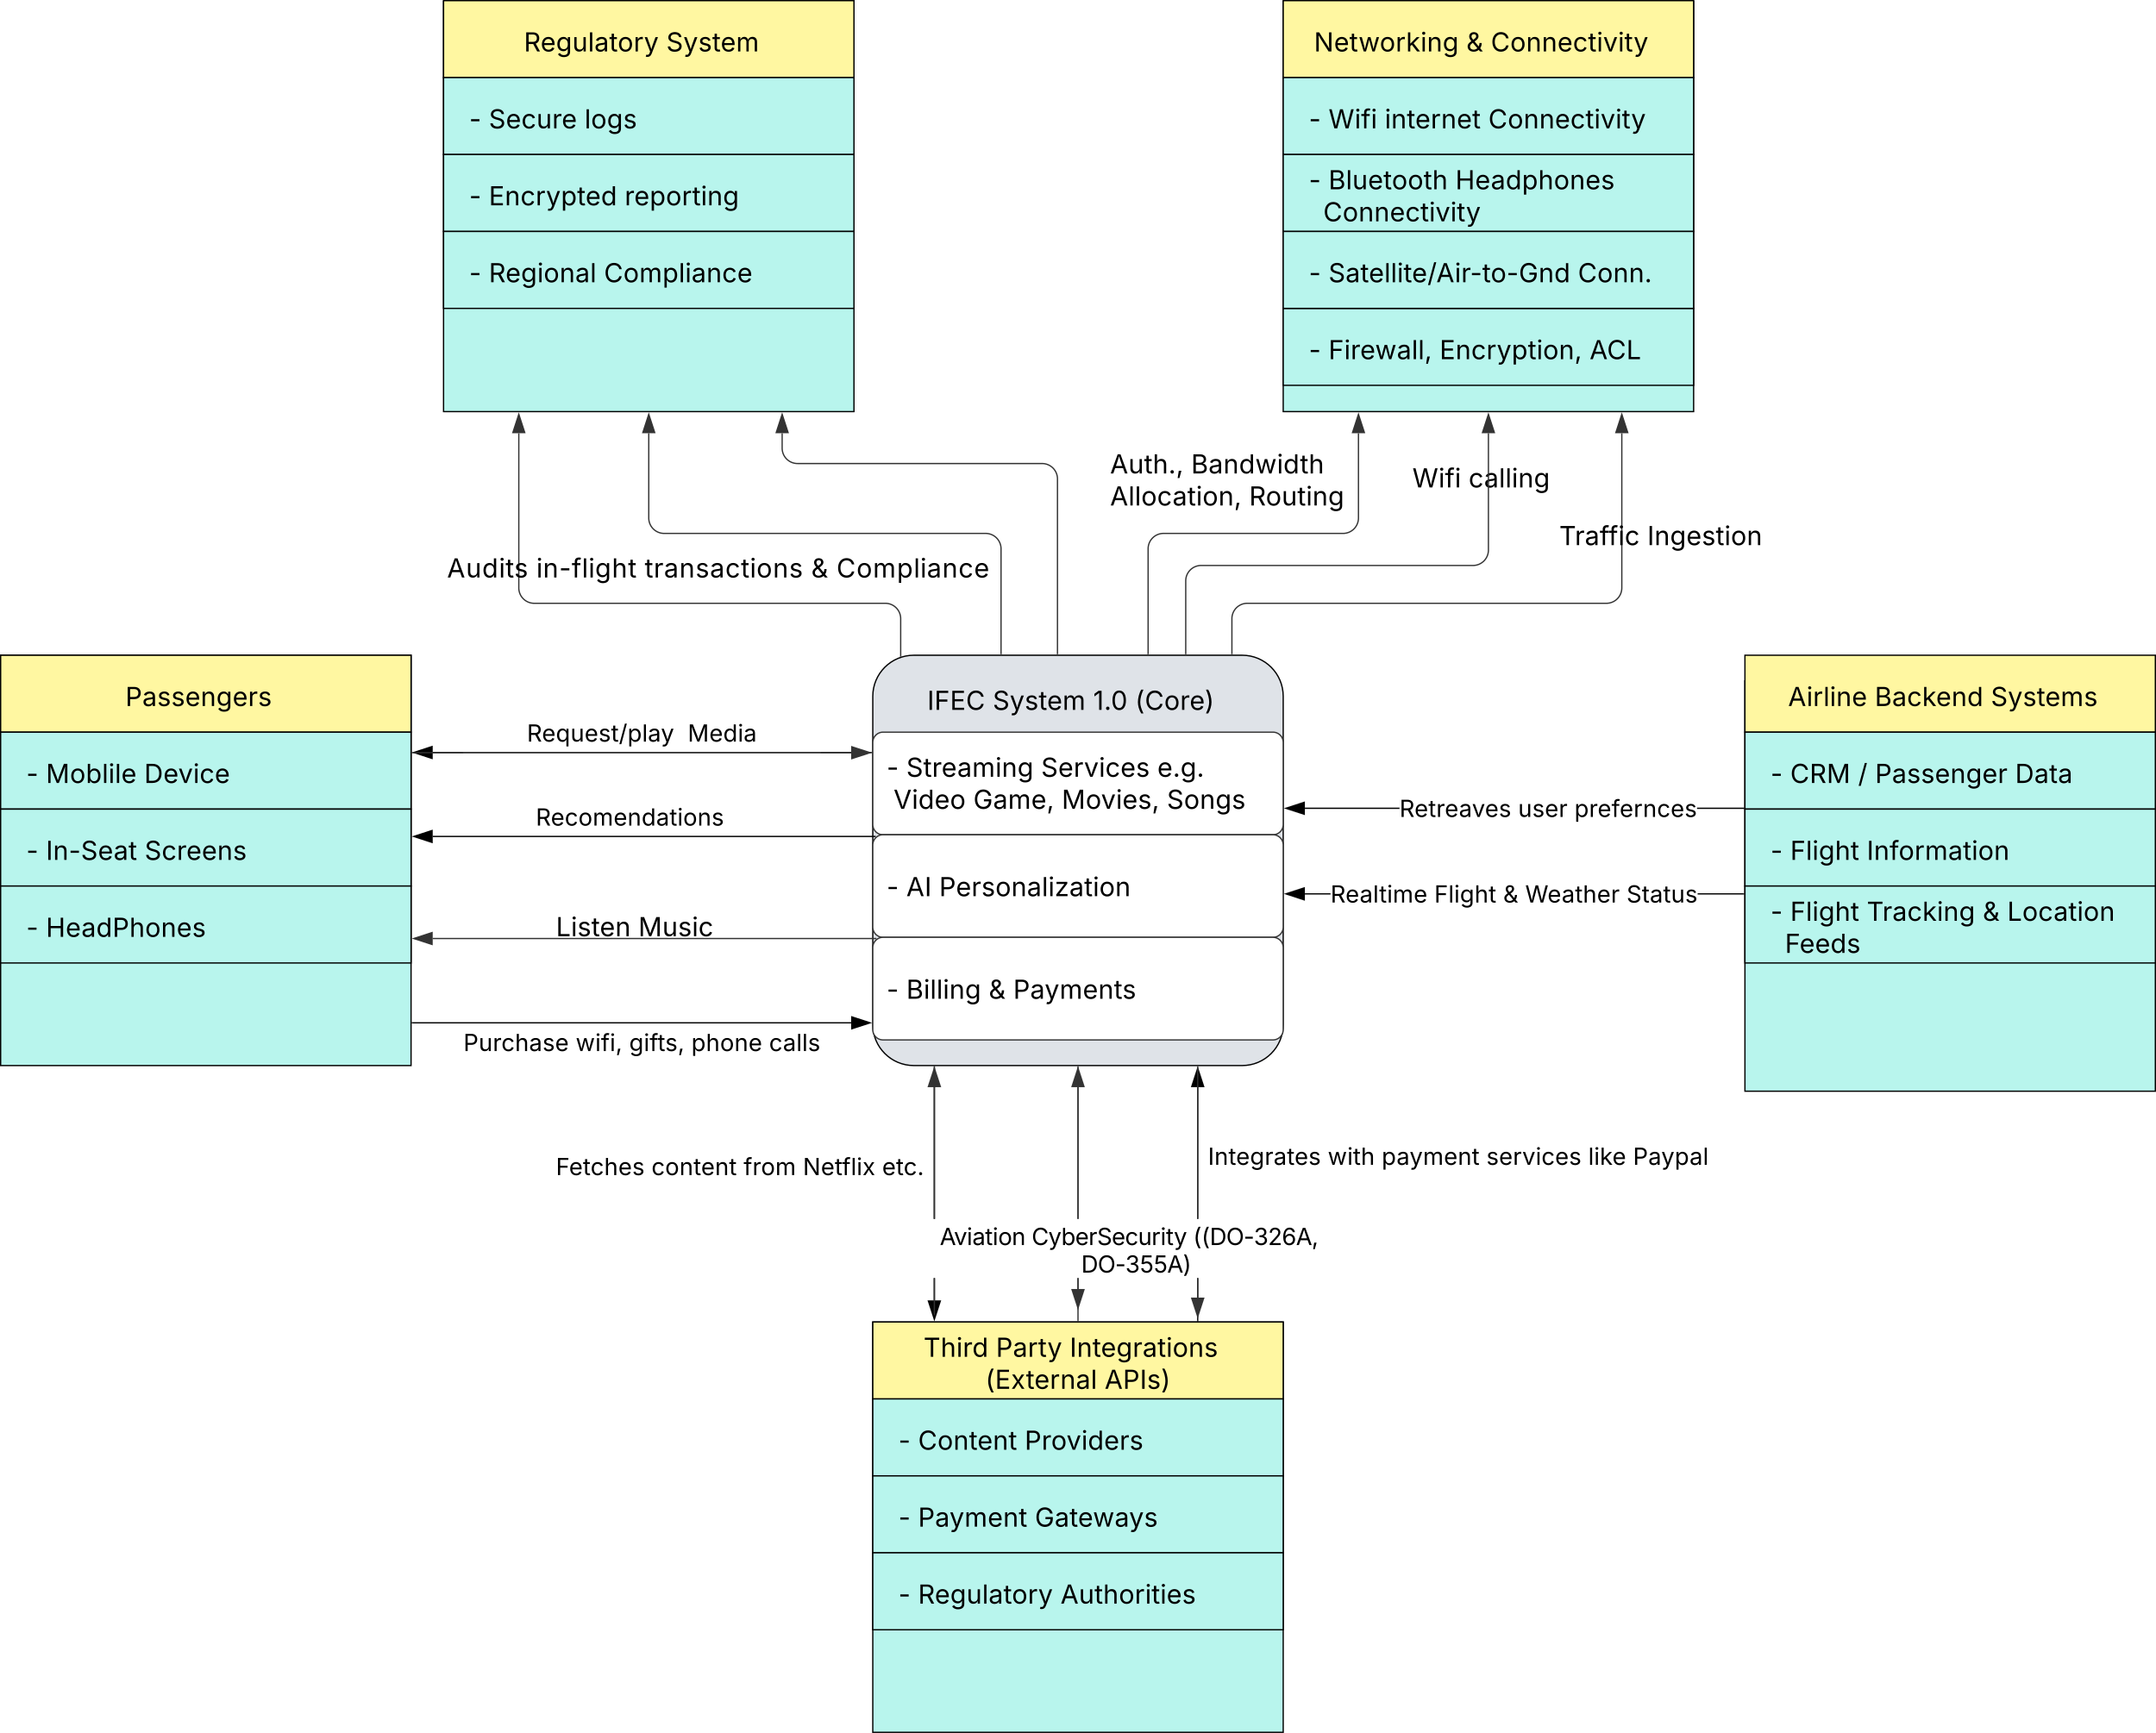 <svg xmlns="http://www.w3.org/2000/svg" xmlns:xlink="http://www.w3.org/1999/xlink" xmlns:lucid="lucid" width="1681" height="1351.5"><g transform="translate(0.5 231)" lucid:page-tab-id="0_0"><path d="M968 280c17.67 0 32 14.33 32 32v256c0 17.67-14.33 32-32 32H712c-17.67 0-32-14.33-32-32V312c0-17.67 14.33-32 32-32z" stroke="#000" fill="#dfe3e8"/><path d="M680 347h320" stroke="#000" fill="none"/><use xlink:href="#a" transform="matrix(1,0,0,1,712,280) translate(10.454 42.618)"/><use xlink:href="#b" transform="matrix(1,0,0,1,712,280) translate(61.535 42.618)"/><use xlink:href="#c" transform="matrix(1,0,0,1,712,280) translate(139.843 42.618)"/><use xlink:href="#d" transform="matrix(1,0,0,1,712,280) translate(172.528 42.618)"/><path d="M336.88 355.85H679" stroke="#000" fill="none"/><path d="M322.12 355.85l14.26-4.63v9.27z" stroke="#000"/><path d="M679.5 356.33h-.5v-.95h.5z" stroke="#000" stroke-width=".05"/><use xlink:href="#e" transform="matrix(1,0,0,1,410.329,329.348) translate(0 18.019)"/><use xlink:href="#f" transform="matrix(1,0,0,1,410.329,329.348) translate(125.359 18.019)"/><path d="M682.26 421.33H336.88" stroke="#000" fill="none"/><path stroke="#000" stroke-width=".05"/><path d="M322.12 421.33l14.26-4.63v9.27z" stroke="#000"/><use xlink:href="#g" transform="matrix(1,0,0,1,417.253,394.828) translate(0 18.019)"/><path d="M663.12 566.67H321" stroke="#000" fill="none"/><path d="M677.88 566.67l-14.26 4.63v-9.27z" stroke="#000"/><path d="M321 567.14h-.5v-.95h.5z" stroke="#000" stroke-width=".05"/><use xlink:href="#h" transform="matrix(1,0,0,1,360.804,570.667) translate(0 18.019)"/><use xlink:href="#i" transform="matrix(1,0,0,1,360.804,570.667) translate(87.533 18.019)"/><use xlink:href="#j" transform="matrix(1,0,0,1,360.804,570.667) translate(129.237 18.019)"/><use xlink:href="#k" transform="matrix(1,0,0,1,360.804,570.667) translate(177.708 18.019)"/><use xlink:href="#l" transform="matrix(1,0,0,1,360.804,570.667) translate(238.312 18.019)"/><path d="M1090.63 399.83h-73.75v-.95h73.75zm268.37 0h-36.3v-.95h36.3zM1359.5 399.83h-.5v-.95h.5z" stroke="#000" stroke-width=".05"/><path d="M1016.4 404l-14.28-4.64 14.26-4.64z"/><path d="M1016.86 404.64l-16.28-5.28 16.28-5.3zm-13.2-5.28l12.25 3.98v-7.97z" stroke="#000" stroke-width=".05"/><use xlink:href="#m" transform="matrix(1,0,0,1,1090.63,388.103) translate(0 18.019)"/><use xlink:href="#n" transform="matrix(1,0,0,1,1090.63,388.103) translate(92.5 18.019)"/><use xlink:href="#o" transform="matrix(1,0,0,1,1090.63,388.103) translate(136.394 18.019)"/><path d="M1036.85 466.58h-19.97v-.95h19.97zm322.15 0h-35.85v-.95H1359z" stroke="#000" stroke-width=".05"/><path d="M1359.5 466.58h-.5v-.95h.5z"/><path stroke="#000" stroke-width=".05"/><path d="M1016.38 470.74l-14.26-4.64 14.26-4.63z"/><path d="M1016.86 471.4l-16.28-5.3 16.28-5.3zm-13.2-5.3l12.25 3.98v-7.96z" stroke="#000" stroke-width=".05"/><use xlink:href="#p" transform="matrix(1,0,0,1,1036.854,454.848) translate(0 18.019)"/><use xlink:href="#q" transform="matrix(1,0,0,1,1036.854,454.848) translate(80.903 18.019)"/><use xlink:href="#r" transform="matrix(1,0,0,1,1036.854,454.848) translate(134.614 18.019)"/><use xlink:href="#s" transform="matrix(1,0,0,1,1036.854,454.848) translate(151.824 18.019)"/><use xlink:href="#t" transform="matrix(1,0,0,1,1036.854,454.848) translate(230.838 18.019)"/><path d="M680 348a8 8 0 0 1 8-8h304a8 8 0 0 1 8 8v64a8 8 0 0 1-8 8H688a8 8 0 0 1-8-8z" stroke="#333" fill="#fff"/><use xlink:href="#u" transform="matrix(1,0,0,1,685,345) translate(0 29.783)"/><use xlink:href="#v" transform="matrix(1,0,0,1,685,345) translate(5.812 29.783)"/><use xlink:href="#w" transform="matrix(1,0,0,1,685,345) translate(21.131 29.783)"/><use xlink:href="#x" transform="matrix(1,0,0,1,685,345) translate(126.25 29.783)"/><use xlink:href="#y" transform="matrix(1,0,0,1,685,345) translate(216.859 29.783)"/><use xlink:href="#z" transform="matrix(1,0,0,1,685,345) translate(11.2 54.789)"/><use xlink:href="#A" transform="matrix(1,0,0,1,685,345) translate(73.372 54.789)"/><use xlink:href="#B" transform="matrix(1,0,0,1,685,345) translate(142.314 54.789)"/><use xlink:href="#C" transform="matrix(1,0,0,1,685,345) translate(224.315 54.789)"/><path d="M680 428a8 8 0 0 1 8-8h304a8 8 0 0 1 8 8v64a8 8 0 0 1-8 8H688a8 8 0 0 1-8-8z" stroke="#333" fill="#fff"/><use xlink:href="#u" transform="matrix(1,0,0,1,685,425) translate(0 42.908)"/><use xlink:href="#v" transform="matrix(1,0,0,1,685,425) translate(5.812 42.908)"/><use xlink:href="#D" transform="matrix(1,0,0,1,685,425) translate(21.131 42.908)"/><use xlink:href="#E" transform="matrix(1,0,0,1,685,425) translate(46.752 42.908)"/><path d="M680 508a8 8 0 0 1 8-8h304a8 8 0 0 1 8 8v64a8 8 0 0 1-8 8H688a8 8 0 0 1-8-8z" stroke="#333" fill="#fff"/><use xlink:href="#u" transform="matrix(1,0,0,1,685,505) translate(0 42.908)"/><use xlink:href="#v" transform="matrix(1,0,0,1,685,505) translate(5.812 42.908)"/><use xlink:href="#F" transform="matrix(1,0,0,1,685,505) translate(21.131 42.908)"/><use xlink:href="#G" transform="matrix(1,0,0,1,685,505) translate(85.371 42.908)"/><use xlink:href="#H" transform="matrix(1,0,0,1,685,505) translate(104.494 42.908)"/><path d="M1360 300h320v320h-320z" stroke="#000" fill="#b8f5ed"/><path d="M1360 280h320v60h-320z" stroke="#000" fill="#fff7a1"/><use xlink:href="#I" transform="matrix(1,0,0,1,1380,280) translate(13.649 39.618)"/><use xlink:href="#J" transform="matrix(1,0,0,1,1380,280) translate(81.21 39.618)"/><use xlink:href="#K" transform="matrix(1,0,0,1,1380,280) translate(171.747 39.618)"/><path d="M0 280h320v320H0z" stroke="#000" fill="#b8f5ed"/><path d="M0 280h320v60H0z" stroke="#000" fill="#fff7a1"/><use xlink:href="#L" transform="matrix(1,0,0,1,20,280) translate(77.254 39.618)"/><path d="M0 340h320v60H0z" stroke="#000" fill="#b8f5ed"/><use xlink:href="#M" transform="matrix(1,0,0,1,20,340) translate(0 39.618)"/><use xlink:href="#N" transform="matrix(1,0,0,1,20,340) translate(15.318 39.618)"/><use xlink:href="#O" transform="matrix(1,0,0,1,20,340) translate(91.91 39.618)"/><path d="M0 400h320v60H0z" stroke="#000" fill="#b8f5ed"/><use xlink:href="#M" transform="matrix(1,0,0,1,20,400) translate(0 39.618)"/><use xlink:href="#P" transform="matrix(1,0,0,1,20,400) translate(15.318 39.618)"/><use xlink:href="#Q" transform="matrix(1,0,0,1,20,400) translate(92.273 39.618)"/><path d="M0 460h320v60H0z" stroke="#000" fill="#b8f5ed"/><use xlink:href="#M" transform="matrix(1,0,0,1,20,460) translate(0 39.618)"/><use xlink:href="#R" transform="matrix(1,0,0,1,20,460) translate(15.318 39.618)"/><path d="M1360 340h320v60h-320z" stroke="#000" fill="#b8f5ed"/><use xlink:href="#M" transform="matrix(1,0,0,1,1380,340) translate(0 39.618)"/><use xlink:href="#S" transform="matrix(1,0,0,1,1380,340) translate(15.318 39.618)"/><use xlink:href="#T" transform="matrix(1,0,0,1,1380,340) translate(68.196 39.618)"/><use xlink:href="#U" transform="matrix(1,0,0,1,1380,340) translate(81.456 39.618)"/><use xlink:href="#V" transform="matrix(1,0,0,1,1380,340) translate(190.652 39.618)"/><path d="M1360 400h320v60h-320z" stroke="#000" fill="#b8f5ed"/><use xlink:href="#M" transform="matrix(1,0,0,1,1380,400) translate(0 39.618)"/><use xlink:href="#W" transform="matrix(1,0,0,1,1380,400) translate(15.318 39.618)"/><use xlink:href="#X" transform="matrix(1,0,0,1,1380,400) translate(74.997 39.618)"/><path d="M728.48 783.12h-.96v-17.34h.96zm0-63.56h-.96V601h.96z" stroke="#000" stroke-width=".05"/><path d="M728.48 601h-.96v-.5h.96z"/><path stroke="#000" stroke-width=".05"/><path d="M728 797.88l-4.63-14.26h9.26z"/><path d="M728 799.42l-5.3-16.28h10.6zm-3.98-15.33l3.98 12.25 3.98-12.26z" stroke="#000" stroke-width=".05"/><use xlink:href="#Y" transform="matrix(1,0,0,1,432.917,667.414) translate(0 18.019)"/><use xlink:href="#Z" transform="matrix(1,0,0,1,432.917,667.414) translate(74.509 18.019)"/><use xlink:href="#aa" transform="matrix(1,0,0,1,432.917,667.414) translate(146.33 18.019)"/><use xlink:href="#ab" transform="matrix(1,0,0,1,432.917,667.414) translate(192.584 18.019)"/><use xlink:href="#ac" transform="matrix(1,0,0,1,432.917,667.414) translate(254.351 18.019)"/><path d="M680 800h320v320H680z" stroke="#000" fill="#b8f5ed"/><path d="M680 800h320v60H680z" stroke="#000" fill="#fff7a1"/><use xlink:href="#ad" transform="matrix(1,0,0,1,700,800) translate(19.563 27.115)"/><use xlink:href="#ae" transform="matrix(1,0,0,1,700,800) translate(76.033 27.115)"/><use xlink:href="#af" transform="matrix(1,0,0,1,700,800) translate(133.532 27.115)"/><use xlink:href="#ag" transform="matrix(1,0,0,1,700,800) translate(67.778 52.121)"/><use xlink:href="#ah" transform="matrix(1,0,0,1,700,800) translate(160.768 52.121)"/><path d="M680 860h320v60H680z" stroke="#000" fill="#b8f5ed"/><use xlink:href="#ai" transform="matrix(1,0,0,1,700,860) translate(0 39.618)"/><use xlink:href="#aj" transform="matrix(1,0,0,1,700,860) translate(15.318 39.618)"/><use xlink:href="#ak" transform="matrix(1,0,0,1,700,860) translate(98.409 39.618)"/><path d="M680 920h320v60H680z" stroke="#000" fill="#b8f5ed"/><use xlink:href="#ai" transform="matrix(1,0,0,1,700,920) translate(0 39.618)"/><use xlink:href="#al" transform="matrix(1,0,0,1,700,920) translate(15.318 39.618)"/><use xlink:href="#am" transform="matrix(1,0,0,1,700,920) translate(106.371 39.618)"/><path d="M680 980h320v60H680z" stroke="#000" fill="#b8f5ed"/><use xlink:href="#ai" transform="matrix(1,0,0,1,700,980) translate(0 39.618)"/><use xlink:href="#an" transform="matrix(1,0,0,1,700,980) translate(15.318 39.618)"/><use xlink:href="#ao" transform="matrix(1,0,0,1,700,980) translate(126.351 39.618)"/><path d="M933.8 799h-.94v-33.22h.95zm0-79.44h-.94V616.88h.95z" stroke="#000" stroke-width=".05"/><path d="M937.97 616.38h-9.27l4.63-14.26z"/><path d="M938.62 616.86h-10.58l5.3-16.28zm-9.27-.95h7.97l-4-12.25z" stroke="#000" stroke-width=".05"/><path d="M933.8 799.5h-.94v-.5h.95z"/><path stroke="#000" stroke-width=".05"/><use xlink:href="#ap" transform="matrix(1,0,0,1,941.333,659.414) translate(0 18.019)"/><use xlink:href="#aq" transform="matrix(1,0,0,1,941.333,659.414) translate(93.381 18.019)"/><use xlink:href="#ar" transform="matrix(1,0,0,1,941.333,659.414) translate(135.422 18.019)"/><use xlink:href="#as" transform="matrix(1,0,0,1,941.333,659.414) translate(217.061 18.019)"/><use xlink:href="#at" transform="matrix(1,0,0,1,941.333,659.414) translate(296.492 18.019)"/><use xlink:href="#au" transform="matrix(1,0,0,1,941.333,659.414) translate(331.367 18.019)"/><path d="M840.48 799h-.96v-33.22h.96zm0-79.44h-.96V616.88h.96z" stroke="#333" stroke-width=".05" fill="#333"/><path d="M840.48 799.5h-.96v-.5h.96z" fill="#333"/><path stroke="#333" stroke-width=".05" fill="#333"/><path d="M844.63 616.38h-9.26l4.63-14.26z" fill="#333"/><path d="M845.3 616.86h-10.6l5.3-16.28zm-9.28-.95h7.96L840 603.66z" stroke="#333" stroke-width=".05" fill="#333"/><use xlink:href="#av" transform="matrix(1,0,0,1,692.448,719.556) translate(39.778 20.422)"/><use xlink:href="#aw" transform="matrix(1,0,0,1,692.448,719.556) translate(111.402 20.422)"/><use xlink:href="#ax" transform="matrix(1,0,0,1,692.448,719.556) translate(237.278 20.422)"/><use xlink:href="#ay" transform="matrix(1,0,0,1,692.448,719.556) translate(150.057 41.933)"/><path d="M321 356h39.43a.07.07 0 0 0 .07-.07.07.07 0 0 1 .07-.08h278.86a.07.07 0 0 1 .07.08.07.07 0 0 0 .07.07h23.55" stroke="#333" fill="none"/><path d="M321 356.48h-.5v-.96h.5z" stroke="#333" stroke-width=".05" fill="#333"/><path d="M677.88 356l-14.26 4.63v-9.26z" stroke="#333" fill="#333"/><path d="M728.48 794.17h-.96v-28.4h.96zm0-74.6h-.96v-102.7h.96z" stroke="#333" stroke-width=".05" fill="#333"/><path d="M728.48 794.67h-.96v-.52h.96z" stroke="#333" stroke-width=".05" fill="#333"/><path d="M732.63 616.38h-9.26l4.63-14.26z" fill="#333"/><path d="M733.3 616.86h-10.6l5.3-16.28zm-9.28-.95h7.96L728 603.66zM840.48 774.28h-.96v-8.5h.96zm0-54.72h-.96V601h.96z" stroke="#333" stroke-width=".05" fill="#333"/><path d="M840.48 601h-.96v-.5h.96z" fill="#333"/><path stroke="#333" stroke-width=".05" fill="#333"/><path d="M840 789.05l-4.63-14.27h9.26z" fill="#333"/><path d="M840 790.6l-5.3-16.3h10.6zm-3.98-15.34L840 787.5l3.98-12.24zM933.8 780.95h-.94v-15.17h.95zm0-61.4h-.94V601h.95z" stroke="#333" stroke-width=".05" fill="#333"/><path d="M933.33 795.7l-4.63-14.25h9.27z" fill="#333"/><path d="M933.33 797.25l-5.3-16.28h10.6zm-3.98-15.33l3.98 12.26 4-12.26z" stroke="#333" stroke-width=".05" fill="#333"/><path d="M933.8 601h-.94v-.5h.95z" fill="#333"/><path stroke="#333" stroke-width=".05" fill="#333"/><path d="M1000-230h320V90h-320z" stroke="#000" fill="#b8f5ed"/><path d="M1000-230.5h320v60h-320z" stroke="#000" fill="#fff7a1"/><g><use xlink:href="#az" transform="matrix(1,0,0,1,1020,-230.5) translate(3.992 39.618)"/><use xlink:href="#aA" transform="matrix(1,0,0,1,1020,-230.5) translate(122.755 39.618)"/><use xlink:href="#aB" transform="matrix(1,0,0,1,1020,-230.5) translate(141.878 39.618)"/></g><path d="M1000-170.5h320v60h-320z" stroke="#000" fill="#b8f5ed"/><g><use xlink:href="#M" transform="matrix(1,0,0,1,1020,-170.5) translate(0 39.618)"/><use xlink:href="#aC" transform="matrix(1,0,0,1,1020,-170.5) translate(15.318 39.618)"/><use xlink:href="#aD" transform="matrix(1,0,0,1,1020,-170.5) translate(59.154 39.618)"/><use xlink:href="#aE" transform="matrix(1,0,0,1,1020,-170.5) translate(139.914 39.618)"/></g><path d="M1000-110.5h320v60h-320z" stroke="#000" fill="#b8f5ed"/><g><use xlink:href="#ai" transform="matrix(1,0,0,1,1020,-110.5) translate(0 27.115)"/><use xlink:href="#aF" transform="matrix(1,0,0,1,1020,-110.5) translate(15.318 27.115)"/><use xlink:href="#aG" transform="matrix(1,0,0,1,1020,-110.5) translate(114.252 27.115)"/><use xlink:href="#aH" transform="matrix(1,0,0,1,1020,-110.5) translate(11.2 52.121)"/></g><path d="M1000 9.5h320v60h-320z" stroke="#000" fill="#b8f5ed"/><g><use xlink:href="#M" transform="matrix(1,0,0,1,1020,9.5) translate(0 39.618)"/><use xlink:href="#aI" transform="matrix(1,0,0,1,1020,9.5) translate(15.318 39.618)"/><use xlink:href="#aJ" transform="matrix(1,0,0,1,1020,9.5) translate(101.931 39.618)"/><use xlink:href="#aK" transform="matrix(1,0,0,1,1020,9.5) translate(218.877 39.618)"/></g><path d="M1058.67 106.88V173a12 12 0 0 1-12 12h-140a12 12 0 0 0-12 12v82" stroke="#333" fill="none"/><path d="M1058.67 92.12l4.63 14.26h-9.27z" stroke="#333" fill="#333"/><path d="M895.14 279.5h-.95v-.5h.94z" stroke="#333" stroke-width=".05" fill="#333"/><path d="M1264 106.88V227.5a12 12 0 0 1-12 12H972a12 12 0 0 0-12 12V279" stroke="#333" fill="none"/><path d="M1264 92.12l4.63 14.26h-9.27z" stroke="#333" fill="#333"/><path d="M960.48 279.5h-.96v-.5h.96z" stroke="#333" stroke-width=".05" fill="#333"/><path d="M860 118a8 8 0 0 1 8-8h204a8 8 0 0 1 8 8v44a8 8 0 0 1-8 8H868a8 8 0 0 1-8-8z" fill="#fff" fill-opacity="0"/><g><use xlink:href="#aL" transform="matrix(1,0,0,1,865,115) translate(0 23.221)"/><use xlink:href="#aM" transform="matrix(1,0,0,1,865,115) translate(63.181 23.221)"/><use xlink:href="#aN" transform="matrix(1,0,0,1,865,115) translate(0 48.227)"/><use xlink:href="#aO" transform="matrix(1,0,0,1,865,115) translate(108.409 48.227)"/></g><path d="M1000-50.5h320v60h-320z" stroke="#000" fill="#b8f5ed"/><g><use xlink:href="#M" transform="matrix(1,0,0,1,1020,-50.5) translate(0 39.618)"/><use xlink:href="#aP" transform="matrix(1,0,0,1,1020,-50.5) translate(15.318 39.618)"/><use xlink:href="#aQ" transform="matrix(1,0,0,1,1020,-50.5) translate(209.755 39.618)"/></g><path d="M1180 163a8 8 0 0 1 8-8h224a8 8 0 0 1 8 8v44a8 8 0 0 1-8 8h-224a8 8 0 0 1-8-8z" fill="none"/><g><use xlink:href="#aR" transform="matrix(1,0,0,1,1180,155) translate(35.185 39.118)"/><use xlink:href="#aS" transform="matrix(1,0,0,1,1180,155) translate(103.855 39.118)"/></g><path d="M1040 118a8 8 0 0 1 8-8h224a8 8 0 0 1 8 8v44a8 8 0 0 1-8 8h-224a8 8 0 0 1-8-8z" fill="none"/><g><use xlink:href="#aT" transform="matrix(1,0,0,1,1040,110) translate(60.725 39.118)"/><use xlink:href="#aU" transform="matrix(1,0,0,1,1040,110) translate(104.561 39.118)"/></g><path d="M682.82 500.93H336.88" stroke="#333" fill="none"/><path stroke="#333" stroke-width=".05" fill="#333"/><path d="M322.12 500.93l14.26-4.64v9.26z" stroke="#333" fill="#333"/><path d="M380 468a8 8 0 0 1 8-8h224a8 8 0 0 1 8 8v44a8 8 0 0 1-8 8H388a8 8 0 0 1-8-8z" fill="none"/><g><use xlink:href="#aV" transform="matrix(1,0,0,1,380,460) translate(52.98 39.118)"/><use xlink:href="#aW" transform="matrix(1,0,0,1,380,460) translate(117.21 39.118)"/></g><path d="M1360 460h320v60h-320z" stroke="#000" fill="#b8f5ed"/><g><use xlink:href="#aX" transform="matrix(1,0,0,1,1380,460) translate(0 27.115)"/><use xlink:href="#aY" transform="matrix(1,0,0,1,1380,460) translate(15.318 27.115)"/><use xlink:href="#aZ" transform="matrix(1,0,0,1,1380,460) translate(74.997 27.115)"/><use xlink:href="#aA" transform="matrix(1,0,0,1,1380,460) translate(165.404 27.115)"/><use xlink:href="#ba" transform="matrix(1,0,0,1,1380,460) translate(184.527 27.115)"/><use xlink:href="#bb" transform="matrix(1,0,0,1,1380,460) translate(11.2 52.121)"/></g><path d="M924 279v-57a12 12 0 0 1 12-12h212a12 12 0 0 0 12-12v-91.12" stroke="#333" fill="none"/><path d="M924.48 279.5h-.96v-.5h.96z" stroke="#333" stroke-width=".05" fill="#333"/><path d="M1160 92.12l4.63 14.26h-9.27z" stroke="#333" fill="#333"/><path d="M345.33-230h320V90h-320z" stroke="#000" fill="#b8f5ed"/><path d="M345.33-230.5h320v60h-320z" stroke="#000" fill="#fff7a1"/><g><use xlink:href="#bc" transform="matrix(1,0,0,1,365.333,-230.5) translate(42.636 39.618)"/><use xlink:href="#bd" transform="matrix(1,0,0,1,365.333,-230.5) translate(153.669 39.618)"/></g><path d="M345.33-170.5h320v60h-320z" stroke="#000" fill="#b8f5ed"/><g><use xlink:href="#aX" transform="matrix(1,0,0,1,365.333,-170.5) translate(0 39.618)"/><use xlink:href="#be" transform="matrix(1,0,0,1,365.333,-170.5) translate(15.318 39.618)"/><use xlink:href="#bf" transform="matrix(1,0,0,1,365.333,-170.5) translate(89.952 39.618)"/></g><path d="M345.33-110.5h320v60h-320z" stroke="#000" fill="#b8f5ed"/><g><use xlink:href="#aX" transform="matrix(1,0,0,1,365.333,-110.5) translate(0 39.618)"/><use xlink:href="#bg" transform="matrix(1,0,0,1,365.333,-110.5) translate(15.318 39.618)"/><use xlink:href="#bh" transform="matrix(1,0,0,1,365.333,-110.5) translate(121.205 39.618)"/></g><path d="M404 106.88V227.5a12 12 0 0 0 12 12h273.75a12 12 0 0 1 12 12v29.15" stroke="#333" fill="none"/><path d="M404 92.12l4.63 14.26h-9.26z" stroke="#333" fill="#333"/><path d="M702.22 281.03l-.48.12-.47.2v-.7h.95z" stroke="#333" stroke-width=".05" fill="#333"/><path d="M609.33 106.88v11.62a12 12 0 0 0 12 12H812a12 12 0 0 1 12 12V279" stroke="#333" fill="none"/><path d="M609.33 92.12l4.64 14.26h-9.27z" stroke="#333" fill="#333"/><path d="M824.48 279.5h-.96v-.5h.96z" stroke="#333" stroke-width=".05" fill="#333"/><path d="M345.33-50.5h320v60h-320z" stroke="#000" fill="#b8f5ed"/><g><use xlink:href="#aX" transform="matrix(1,0,0,1,365.333,-50.5) translate(0 39.618)"/><use xlink:href="#bi" transform="matrix(1,0,0,1,365.333,-50.5) translate(15.318 39.618)"/><use xlink:href="#bj" transform="matrix(1,0,0,1,365.333,-50.5) translate(105.069 39.618)"/></g><path d="M780 279v-82a12 12 0 0 0-12-12H517.33a12 12 0 0 1-12-12v-66.12" stroke="#333" fill="none"/><path d="M780.48 279.5h-.96v-.5h.96z" stroke="#333" stroke-width=".05" fill="#333"/><path d="M505.33 92.12l4.64 14.26h-9.27z" stroke="#333" fill="#333"/><path d="M345.33 178a8 8 0 0 1 8-8h424a8 8 0 0 1 8 8v64a8 8 0 0 1-8 8h-424a8 8 0 0 1-8-8z" fill="none"/><g><use xlink:href="#bk" transform="matrix(1,0,0,1,345.333,170) translate(2.744 49.36)"/><use xlink:href="#bl" transform="matrix(1,0,0,1,345.333,170) translate(72.337 49.36)"/><use xlink:href="#bm" transform="matrix(1,0,0,1,345.333,170) translate(156.827 49.36)"/><use xlink:href="#bn" transform="matrix(1,0,0,1,345.333,170) translate(286.65 49.36)"/><use xlink:href="#bo" transform="matrix(1,0,0,1,345.333,170) translate(306.39 49.36)"/></g><defs><path d="M370-1490V0H180v-1490h190" id="bp"/><path d="M180 0v-1490h901v168H370v510h643v168H370V0H180" id="bq"/><path d="M180 0v-1490h908v168H370v486h669v168H370v500h727V0H180" id="br"/><path d="M783 20c-382 0-661-292-661-764 0-473 279-766 661-766 302 0 548 182 601 489h-190c-42-204-217-313-411-313-268 0-476 208-476 590 0 381 209 588 476 588 195 0 369-110 411-313h190c-52 303-296 489-601 489" id="bs"/><g id="a"><use transform="matrix(0.01,0,0,0.01,0,0)" xlink:href="#bp"/><use transform="matrix(0.01,0,0,0.01,5.55,0)" xlink:href="#bq"/><use transform="matrix(0.01,0,0,0.01,17.75,0)" xlink:href="#br"/><use transform="matrix(0.01,0,0,0.01,30.173,0)" xlink:href="#bs"/></g><path d="M657 26c-323 0-524-166-541-416h195c15 169 171 246 346 246 202 0 356-106 356-265 5-203-294-238-475-293-239-73-380-191-380-389 0-252 224-419 512-419 294 0 499 171 508 396H992c-17-145-151-228-328-228-193 0-321 102-321 242 0 156 175 211 284 241l149 41c160 44 422 134 422 412 0 244-197 432-541 432" id="bt"/><path d="M140 405l46-156c120 36 205 19 263-150l32-93L54-1118h197c107 313 237 620 324 950 87-331 219-637 326-950h196L606 167c-68 178-176 259-334 259-64 0-113-12-132-21" id="bu"/><path d="M538 24C308 24 148-78 108-271l171-41c32 123 123 178 257 178 156 0 256-77 256-169 0-77-54-128-164-154l-186-44c-203-48-300-148-300-305 0-192 176-326 414-326 230 0 351 112 402 269l-163 42c-31-80-94-158-238-158-133 0-233 69-233 162 0 83 57 129 188 160l169 40c203 48 298 149 298 302 0 196-179 339-441 339" id="bv"/><path d="M598-1118v154H368v674c0 100 37 144 132 144 23 0 62-6 92-12L629-6c-37 13-88 20-134 20-193 0-307-107-307-290v-688H20v-154h168v-266h180v266h230" id="bw"/><path d="M628 24c-324 0-524-230-524-574 0-343 198-582 503-582 237 0 487 146 487 559v75H286c9 234 145 362 343 362 132 0 231-58 273-172l174 48C1024-91 857 24 628 24zM287-650h624c-17-190-120-322-304-322-192 0-309 151-320 322" id="bx"/><path d="M158 0v-1118h175l1 205c55-151 181-225 313-225 147 0 245 90 285 228 53-141 190-228 352-228 194 0 352 125 352 384V0h-181v-749c0-161-105-225-225-225-151 0-243 103-243 244V0H807v-767c0-124-93-207-219-207-131 0-250 92-250 270V0H158" id="by"/><g id="b"><use transform="matrix(0.01,0,0,0.01,0,0)" xlink:href="#bt"/><use transform="matrix(0.01,0,0,0.01,13.26,0)" xlink:href="#bu"/><use transform="matrix(0.01,0,0,0.01,24.875,0)" xlink:href="#bv"/><use transform="matrix(0.01,0,0,0.01,35.783,0)" xlink:href="#bw"/><use transform="matrix(0.01,0,0,0.01,42.342,0)" xlink:href="#bx"/><use transform="matrix(0.01,0,0,0.01,54.391,0)" xlink:href="#by"/></g><path d="M653-1490V0H466v-1314h-10L96-1047v-204l324-239h233" id="bz"/><path d="M295 13c-75 0-135-60-135-135s60-135 135-135 135 60 135 135S370 13 295 13" id="bA"/><path d="M646 20c-332 0-524-278-524-764 0-483 194-766 524-766s524 283 524 766c0 485-191 764-524 764zm0-166c218 0 341-220 341-598 0-380-123-601-341-601s-341 222-341 601c0 378 123 598 341 598" id="bB"/><g id="c"><use transform="matrix(0.01,0,0,0.01,0,0)" xlink:href="#bz"/><use transform="matrix(0.01,0,0,0.01,8.406,0)" xlink:href="#bA"/><use transform="matrix(0.01,0,0,0.01,13.835,0)" xlink:href="#bB"/></g><path d="M218-607c0-325 108-727 258-974h175c-155 315-250 682-250 974 0 265 78 531 250 886H476C306-10 218-315 218-607" id="bC"/><path d="M613 24c-304 0-509-231-509-576 0-350 205-580 509-580 305 0 511 230 511 580 0 345-206 576-511 576zm0-161c226 0 329-195 329-415 0-222-103-419-329-419-223 0-326 196-326 419 0 220 103 415 326 415" id="bD"/><path d="M158 0v-1118h174v172h12c41-113 157-188 290-188 26 0 70 2 91 3v181c-11-2-60-10-108-10-161 0-279 109-279 260V0H158" id="bE"/><path d="M96 279C273-86 346-350 346-607c0-292-95-659-250-974h175c150 246 258 650 258 974 0 297-91 602-258 886H96" id="bF"/><g id="d"><use transform="matrix(0.01,0,0,0.01,0,0)" xlink:href="#bC"/><use transform="matrix(0.01,0,0,0.01,7.538,0)" xlink:href="#bs"/><use transform="matrix(0.01,0,0,0.01,22.634,0)" xlink:href="#bD"/><use transform="matrix(0.01,0,0,0.01,35.026,0)" xlink:href="#bE"/><use transform="matrix(0.01,0,0,0.01,42.464,0)" xlink:href="#bx"/><use transform="matrix(0.01,0,0,0.01,54.28,0)" xlink:href="#bF"/></g><path d="M180 0v-1490h510c348 0 508 194 508 460 0 198-88 351-276 417L1256 0h-220L726-579c-117 2-238 0-356 1V0H180zm190-747h312c235 0 327-108 327-283 0-177-92-293-329-293H370v576" id="bG"/><path d="M1096 418H916v-591h-14C865-111 790 24 577 24c-279 0-473-224-473-580 0-354 195-576 474-576 218 0 287 134 324 193h20v-179h174V418zM604-137c203 0 314-172 314-421 0-247-108-413-314-413-212 0-317 181-317 413 0 235 108 421 317 421" id="bH"/><path d="M537 14c-226 0-379-139-379-422v-710h180v695c0 172 97 275 253 275 160 0 281-109 281-300v-670h181V0H879v-209C806-46 684 14 537 14" id="bI"/><path d="M692-1560L212 224H46l480-1784h166" id="bJ"/><path d="M158 418v-1536h174v179h20c37-59 106-193 324-193 279 0 474 222 474 576 0 356-194 580-473 580-213 0-288-135-325-197h-14v591H158zm492-555c209 0 317-186 317-421 0-232-105-413-317-413-206 0-314 166-314 413 0 249 111 421 314 421" id="bK"/><path d="M338-1490V0H158v-1490h180" id="bL"/><path d="M471 26C259 26 90-98 90-318c0-256 228-303 435-329 202-27 287-16 287-108 0-139-79-219-234-219-161 0-248 86-283 164l-173-57c86-203 278-265 451-265 150 0 419 46 419 395V0H815v-152h-12C765-73 660 26 471 26zm31-159c199 0 310-134 310-271v-155c-30 35-226 55-295 64-131 17-246 59-246 186 0 116 97 176 231 176" id="bM"/><g id="e"><use transform="matrix(0.009,0,0,0.009,0,0)" xlink:href="#bG"/><use transform="matrix(0.009,0,0,0.009,11.698,0)" xlink:href="#bx"/><use transform="matrix(0.009,0,0,0.009,22.542,0)" xlink:href="#bH"/><use transform="matrix(0.009,0,0,0.009,33.93,0)" xlink:href="#bI"/><use transform="matrix(0.009,0,0,0.009,44.929,0)" xlink:href="#bx"/><use transform="matrix(0.009,0,0,0.009,55.773,0)" xlink:href="#bv"/><use transform="matrix(0.009,0,0,0.009,65.59,0)" xlink:href="#bw"/><use transform="matrix(0.009,0,0,0.009,71.675,0)" xlink:href="#bJ"/><use transform="matrix(0.009,0,0,0.009,78.378,0)" xlink:href="#bK"/><use transform="matrix(0.009,0,0,0.009,89.767,0)" xlink:href="#bL"/><use transform="matrix(0.009,0,0,0.009,94.271,0)" xlink:href="#bM"/><use transform="matrix(0.009,0,0,0.009,104.443,0)" xlink:href="#bu"/></g><path d="M180 0v-1490h270l367 940c28 72 75 218 110 339 35-117 81-264 110-339l362-940h271V0h-187c2-448-5-837 7-1287-157 497-311 829-483 1287H842C666-458 514-784 354-1284c12 438 5 843 7 1284H180" id="bN"/><path d="M577 24c-279 0-473-224-473-580 0-354 195-576 474-576 218 0 287 134 324 193h14v-551h180V0H922v-173h-20C865-111 790 24 577 24zm27-161c203 0 314-172 314-421 0-247-108-413-314-413-212 0-317 181-317 413 0 235 108 421 317 421" id="bO"/><path d="M158 0v-1118h180V0H158zm91-1301c-68 0-125-53-125-119s57-119 125-119c69 0 126 53 126 119s-57 119-126 119" id="bP"/><g id="f"><use transform="matrix(0.009,0,0,0.009,0,0)" xlink:href="#bN"/><use transform="matrix(0.009,0,0,0.009,16.802,0)" xlink:href="#bx"/><use transform="matrix(0.009,0,0,0.009,27.646,0)" xlink:href="#bO"/><use transform="matrix(0.009,0,0,0.009,39.035,0)" xlink:href="#bP"/><use transform="matrix(0.009,0,0,0.009,43.539,0)" xlink:href="#bM"/></g><path d="M613 24c-304 0-509-231-509-576 0-350 205-580 509-580 216 0 392 114 453 309l-173 49c-33-115-133-197-280-197-223 0-326 196-326 419 0 220 103 415 326 415 150 0 252-85 285-206l172 49C1010-95 832 24 613 24" id="bQ"/><path d="M338-670V0H158v-1118h173l1 207c72-158 192-221 342-221 226 0 378 139 378 422V0H872v-695c0-172-96-275-252-275-161 0-282 109-282 300" id="bR"/><g id="g"><use transform="matrix(0.009,0,0,0.009,0,0)" xlink:href="#bG"/><use transform="matrix(0.009,0,0,0.009,11.698,0)" xlink:href="#bx"/><use transform="matrix(0.009,0,0,0.009,22.542,0)" xlink:href="#bQ"/><use transform="matrix(0.009,0,0,0.009,33.168,0)" xlink:href="#bD"/><use transform="matrix(0.009,0,0,0.009,44.32,0)" xlink:href="#by"/><use transform="matrix(0.009,0,0,0.009,60.613,0)" xlink:href="#bx"/><use transform="matrix(0.009,0,0,0.009,71.457,0)" xlink:href="#bR"/><use transform="matrix(0.009,0,0,0.009,82.447,0)" xlink:href="#bO"/><use transform="matrix(0.009,0,0,0.009,93.836,0)" xlink:href="#bM"/><use transform="matrix(0.009,0,0,0.009,104.28,0)" xlink:href="#bw"/><use transform="matrix(0.009,0,0,0.009,110.365,0)" xlink:href="#bP"/><use transform="matrix(0.009,0,0,0.009,114.87,0)" xlink:href="#bD"/><use transform="matrix(0.009,0,0,0.009,126.022,0)" xlink:href="#bR"/><use transform="matrix(0.009,0,0,0.009,137.012,0)" xlink:href="#bv"/></g><path d="M180 0v-1490h510c348 0 508 209 508 474 0 266-160 477-507 477H370V0H180zm190-706h312c236 0 327-133 327-310 0-176-91-307-329-307H370v617" id="bS"/><path d="M338-670V0H158v-1490h180v566c73-149 190-208 336-208 226 0 379 139 379 422V0H872v-695c0-172-96-275-252-275-161 0-282 109-282 300" id="bT"/><g id="h"><use transform="matrix(0.009,0,0,0.009,0,0)" xlink:href="#bS"/><use transform="matrix(0.009,0,0,0.009,11.879,0)" xlink:href="#bI"/><use transform="matrix(0.009,0,0,0.009,22.878,0)" xlink:href="#bE"/><use transform="matrix(0.009,0,0,0.009,29.571,0)" xlink:href="#bQ"/><use transform="matrix(0.009,0,0,0.009,40.197,0)" xlink:href="#bT"/><use transform="matrix(0.009,0,0,0.009,51.195,0)" xlink:href="#bM"/><use transform="matrix(0.009,0,0,0.009,61.64,0)" xlink:href="#bv"/><use transform="matrix(0.009,0,0,0.009,71.457,0)" xlink:href="#bx"/></g><path d="M409 0L70-1118h191c89 329 165 560 243 925 75-353 154-601 240-925h192c85 325 161 564 235 922 77-354 157-598 244-922h191L1267 0h-179c-86-307-176-590-250-913C763-588 675-308 588 0H409" id="bU"/><path d="M678-1118v154H420V0H240v-964H20v-154h220v-149c0-194 155-293 318-293 85 0 141 18 168 30l-50 154c-19-6-47-17-97-17-111 0-159 58-159 166v109h258" id="bV"/><path d="M128 359l88-567h206L266 359H128" id="bW"/><g id="i"><use transform="matrix(0.009,0,0,0.009,0,0)" xlink:href="#bU"/><use transform="matrix(0.009,0,0,0.009,15.221,0)" xlink:href="#bP"/><use transform="matrix(0.009,0,0,0.009,19.726,0)" xlink:href="#bV"/><use transform="matrix(0.009,0,0,0.009,26.61,0)" xlink:href="#bP"/><use transform="matrix(0.009,0,0,0.009,31.115,0)" xlink:href="#bW"/></g><path d="M611 442c-248 0-391-105-460-228l146-94c47 65 117 165 314 165 178 0 307-82 307-266v-224h-17C863-141 792-18 576-18c-268 0-472-195-472-546 0-346 197-568 476-568 216 0 288 133 326 193h17v-179h175V29c0 289-215 413-487 413zm-5-620c203 0 314-146 314-390 0-237-108-403-314-403-213 0-319 180-319 403 0 230 109 390 319 390" id="bX"/><g id="j"><use transform="matrix(0.009,0,0,0.009,0,0)" xlink:href="#bX"/><use transform="matrix(0.009,0,0,0.009,11.407,0)" xlink:href="#bP"/><use transform="matrix(0.009,0,0,0.009,15.912,0)" xlink:href="#bV"/><use transform="matrix(0.009,0,0,0.009,22.16,0)" xlink:href="#bw"/><use transform="matrix(0.009,0,0,0.009,28.063,0)" xlink:href="#bv"/><use transform="matrix(0.009,0,0,0.009,37.881,0)" xlink:href="#bW"/></g><g id="k"><use transform="matrix(0.009,0,0,0.009,0,0)" xlink:href="#bK"/><use transform="matrix(0.009,0,0,0.009,11.389,0)" xlink:href="#bT"/><use transform="matrix(0.009,0,0,0.009,22.387,0)" xlink:href="#bD"/><use transform="matrix(0.009,0,0,0.009,33.54,0)" xlink:href="#bR"/><use transform="matrix(0.009,0,0,0.009,44.529,0)" xlink:href="#bx"/></g><g id="l"><use transform="matrix(0.009,0,0,0.009,0,0)" xlink:href="#bQ"/><use transform="matrix(0.009,0,0,0.009,10.808,0)" xlink:href="#bM"/><use transform="matrix(0.009,0,0,0.009,21.252,0)" xlink:href="#bL"/><use transform="matrix(0.009,0,0,0.009,25.757,0)" xlink:href="#bL"/><use transform="matrix(0.009,0,0,0.009,30.261,0)" xlink:href="#bv"/></g><path d="M481 0L54-1118h197c107 314 236 620 325 951 87-331 217-637 324-951h197L670 0H481" id="bY"/><g id="m"><use transform="matrix(0.009,0,0,0.009,0,0)" xlink:href="#bG"/><use transform="matrix(0.009,0,0,0.009,11.698,0)" xlink:href="#bx"/><use transform="matrix(0.009,0,0,0.009,22.542,0)" xlink:href="#bw"/><use transform="matrix(0.009,0,0,0.009,28.627,0)" xlink:href="#bE"/><use transform="matrix(0.009,0,0,0.009,35.32,0)" xlink:href="#bx"/><use transform="matrix(0.009,0,0,0.009,46.346,0)" xlink:href="#bM"/><use transform="matrix(0.009,0,0,0.009,56.517,0)" xlink:href="#bY"/><use transform="matrix(0.009,0,0,0.009,66.608,0)" xlink:href="#bx"/><use transform="matrix(0.009,0,0,0.009,77.452,0)" xlink:href="#bv"/></g><g id="n"><use transform="matrix(0.009,0,0,0.009,0,0)" xlink:href="#bI"/><use transform="matrix(0.009,0,0,0.009,10.998,0)" xlink:href="#bv"/><use transform="matrix(0.009,0,0,0.009,20.816,0)" xlink:href="#bx"/><use transform="matrix(0.009,0,0,0.009,31.66,0)" xlink:href="#bE"/></g><g id="o"><use transform="matrix(0.009,0,0,0.009,0,0)" xlink:href="#bK"/><use transform="matrix(0.009,0,0,0.009,11.389,0)" xlink:href="#bE"/><use transform="matrix(0.009,0,0,0.009,18.082,0)" xlink:href="#bx"/><use transform="matrix(0.009,0,0,0.009,28.926,0)" xlink:href="#bV"/><use transform="matrix(0.009,0,0,0.009,35.266,0)" xlink:href="#bx"/><use transform="matrix(0.009,0,0,0.009,46.109,0)" xlink:href="#bE"/><use transform="matrix(0.009,0,0,0.009,53.402,0)" xlink:href="#bR"/><use transform="matrix(0.009,0,0,0.009,64.392,0)" xlink:href="#bQ"/><use transform="matrix(0.009,0,0,0.009,75.018,0)" xlink:href="#bx"/><use transform="matrix(0.009,0,0,0.009,85.862,0)" xlink:href="#bv"/></g><g id="p"><use transform="matrix(0.009,0,0,0.009,0,0)" xlink:href="#bG"/><use transform="matrix(0.009,0,0,0.009,11.698,0)" xlink:href="#bx"/><use transform="matrix(0.009,0,0,0.009,22.723,0)" xlink:href="#bM"/><use transform="matrix(0.009,0,0,0.009,33.168,0)" xlink:href="#bL"/><use transform="matrix(0.009,0,0,0.009,37.945,0)" xlink:href="#bw"/><use transform="matrix(0.009,0,0,0.009,44.03,0)" xlink:href="#bP"/><use transform="matrix(0.009,0,0,0.009,48.534,0)" xlink:href="#by"/><use transform="matrix(0.009,0,0,0.009,64.828,0)" xlink:href="#bx"/></g><g id="q"><use transform="matrix(0.009,0,0,0.009,0,0)" xlink:href="#bq"/><use transform="matrix(0.009,0,0,0.009,10.98,0)" xlink:href="#bL"/><use transform="matrix(0.009,0,0,0.009,15.485,0)" xlink:href="#bP"/><use transform="matrix(0.009,0,0,0.009,19.99,0)" xlink:href="#bX"/><use transform="matrix(0.009,0,0,0.009,31.397,0)" xlink:href="#bT"/><use transform="matrix(0.009,0,0,0.009,42.395,0)" xlink:href="#bw"/></g><path d="M580 20c-295 0-476-179-476-409 0-189 123-290 294-416-104-125-173-226-173-362 0-197 144-337 365-337 224 0 362 144 362 321 0 185-174 312-306 405l319 387c38-75 61-165 61-267h173c0 208-62 332-120 406L1287 0h-217L967-124C868-27 716 20 580 20zm279-273L507-675l-51 38c-123 91-167 162-167 254 0 147 113 246 278 246 107 0 210-41 292-116zM538-908l97-72c54-40 136-101 136-206 0-95-68-163-176-163-113 0-189 74-189 181 0 90 53 164 132 260" id="bZ"/><use transform="matrix(0.009,0,0,0.009,0,0)" xlink:href="#bZ" id="r"/><path d="M458 0L52-1490h194c108 439 233 855 324 1313 92-459 221-873 331-1313h216c110 438 234 854 330 1307 92-455 216-869 323-1307h196L1558 0h-221l-256-944c-26-95-50-200-73-331-22 122-44 223-73 331L680 0H458" id="ca"/><g id="s"><use transform="matrix(0.009,0,0,0.009,0,0)" xlink:href="#ca"/><use transform="matrix(0.009,0,0,0.009,17.383,0)" xlink:href="#bx"/><use transform="matrix(0.009,0,0,0.009,28.409,0)" xlink:href="#bM"/><use transform="matrix(0.009,0,0,0.009,38.853,0)" xlink:href="#bw"/><use transform="matrix(0.009,0,0,0.009,44.938,0)" xlink:href="#bT"/><use transform="matrix(0.009,0,0,0.009,55.936,0)" xlink:href="#bx"/><use transform="matrix(0.009,0,0,0.009,66.78,0)" xlink:href="#bE"/></g><g id="t"><use transform="matrix(0.009,0,0,0.009,0,0)" xlink:href="#bt"/><use transform="matrix(0.009,0,0,0.009,11.934,0)" xlink:href="#bw"/><use transform="matrix(0.009,0,0,0.009,18.11,0)" xlink:href="#bM"/><use transform="matrix(0.009,0,0,0.009,28.554,0)" xlink:href="#bw"/><use transform="matrix(0.009,0,0,0.009,34.639,0)" xlink:href="#bI"/><use transform="matrix(0.009,0,0,0.009,45.637,0)" xlink:href="#bv"/></g><path d="M798-719v166H144v-166h654" id="cb"/><use transform="matrix(0.01,0,0,0.01,0,0)" xlink:href="#cb" id="v"/><g id="w"><use transform="matrix(0.01,0,0,0.01,0,0)" xlink:href="#bt"/><use transform="matrix(0.01,0,0,0.01,13.26,0)" xlink:href="#bw"/><use transform="matrix(0.01,0,0,0.01,20.021,0)" xlink:href="#bE"/><use transform="matrix(0.01,0,0,0.01,27.458,0)" xlink:href="#bx"/><use transform="matrix(0.01,0,0,0.01,39.709,0)" xlink:href="#bM"/><use transform="matrix(0.01,0,0,0.01,51.313,0)" xlink:href="#by"/><use transform="matrix(0.01,0,0,0.01,69.417,0)" xlink:href="#bP"/><use transform="matrix(0.01,0,0,0.01,74.422,0)" xlink:href="#bR"/><use transform="matrix(0.01,0,0,0.01,86.632,0)" xlink:href="#bX"/></g><g id="x"><use transform="matrix(0.01,0,0,0.01,0,0)" xlink:href="#bt"/><use transform="matrix(0.01,0,0,0.01,13.26,0)" xlink:href="#bx"/><use transform="matrix(0.01,0,0,0.01,25.309,0)" xlink:href="#bE"/><use transform="matrix(0.01,0,0,0.01,33.412,0)" xlink:href="#bY"/><use transform="matrix(0.01,0,0,0.01,45.027,0)" xlink:href="#bP"/><use transform="matrix(0.01,0,0,0.01,50.032,0)" xlink:href="#bQ"/><use transform="matrix(0.01,0,0,0.01,61.839,0)" xlink:href="#bx"/><use transform="matrix(0.01,0,0,0.01,73.887,0)" xlink:href="#bv"/></g><g id="y"><use transform="matrix(0.01,0,0,0.01,0,0)" xlink:href="#bx"/><use transform="matrix(0.01,0,0,0.01,12.049,0)" xlink:href="#bA"/><use transform="matrix(0.01,0,0,0.01,18.003,0)" xlink:href="#bX"/><use transform="matrix(0.01,0,0,0.01,30.677,0)" xlink:href="#bA"/></g><path d="M600 0L52-1490h200c166 485 304 806 458 1336 156-533 285-846 449-1336h202L819 0H600" id="cc"/><g id="z"><use transform="matrix(0.01,0,0,0.01,0,0)" xlink:href="#cc"/><use transform="matrix(0.01,0,0,0.01,14.259,0)" xlink:href="#bP"/><use transform="matrix(0.01,0,0,0.01,19.264,0)" xlink:href="#bO"/><use transform="matrix(0.01,0,0,0.01,31.918,0)" xlink:href="#bx"/><use transform="matrix(0.01,0,0,0.01,43.967,0)" xlink:href="#bD"/></g><path d="M789 20c-398 0-667-293-667-764 0-473 273-766 655-766 315 0 558 198 612 487h-196c-61-191-204-311-415-311-262 0-471 207-471 590 0 380 208 588 482 588 249 0 420-165 425-427H828v-166h572v163c0 370-256 606-611 606" id="cd"/><g id="A"><use transform="matrix(0.01,0,0,0.01,0,0)" xlink:href="#cd"/><use transform="matrix(0.01,0,0,0.01,15.419,0)" xlink:href="#bM"/><use transform="matrix(0.01,0,0,0.01,27.024,0)" xlink:href="#by"/><use transform="matrix(0.01,0,0,0.01,45.128,0)" xlink:href="#bx"/><use transform="matrix(0.01,0,0,0.01,57.176,0)" xlink:href="#bW"/></g><g id="B"><use transform="matrix(0.01,0,0,0.01,0,0)" xlink:href="#bN"/><use transform="matrix(0.01,0,0,0.01,18.669,0)" xlink:href="#bD"/><use transform="matrix(0.01,0,0,0.01,30.657,0)" xlink:href="#bY"/><use transform="matrix(0.01,0,0,0.01,42.272,0)" xlink:href="#bP"/><use transform="matrix(0.01,0,0,0.01,47.277,0)" xlink:href="#bx"/><use transform="matrix(0.01,0,0,0.01,59.326,0)" xlink:href="#bv"/><use transform="matrix(0.01,0,0,0.01,70.234,0)" xlink:href="#bW"/></g><g id="C"><use transform="matrix(0.01,0,0,0.01,0,0)" xlink:href="#bt"/><use transform="matrix(0.01,0,0,0.01,13.26,0)" xlink:href="#bD"/><use transform="matrix(0.01,0,0,0.01,25.652,0)" xlink:href="#bR"/><use transform="matrix(0.01,0,0,0.01,37.862,0)" xlink:href="#bX"/><use transform="matrix(0.01,0,0,0.01,50.536,0)" xlink:href="#bv"/></g><path d="M52 0l541-1490h220L1361 0h-200l-149-416H398L254 0H52zm404-582h497c-103-290-145-390-251-756-108 377-145 460-246 756" id="ce"/><g id="D"><use transform="matrix(0.01,0,0,0.01,0,0)" xlink:href="#ce"/><use transform="matrix(0.01,0,0,0.01,14.259,0)" xlink:href="#bp"/></g><path d="M126 0v-134l627-806v-11H146v-167h839v143L376-178v11h629V0H126" id="cf"/><g id="E"><use transform="matrix(0.01,0,0,0.01,0,0)" xlink:href="#bS"/><use transform="matrix(0.01,0,0,0.01,13.088,0)" xlink:href="#bx"/><use transform="matrix(0.01,0,0,0.01,25.137,0)" xlink:href="#bE"/><use transform="matrix(0.01,0,0,0.01,32.917,0)" xlink:href="#bv"/><use transform="matrix(0.01,0,0,0.01,43.826,0)" xlink:href="#bD"/><use transform="matrix(0.01,0,0,0.01,56.218,0)" xlink:href="#bR"/><use transform="matrix(0.01,0,0,0.01,68.428,0)" xlink:href="#bM"/><use transform="matrix(0.01,0,0,0.01,80.033,0)" xlink:href="#bL"/><use transform="matrix(0.01,0,0,0.01,85.038,0)" xlink:href="#bP"/><use transform="matrix(0.01,0,0,0.01,90.043,0)" xlink:href="#cf"/><use transform="matrix(0.01,0,0,0.01,101.456,0)" xlink:href="#bM"/><use transform="matrix(0.01,0,0,0.01,113.061,0)" xlink:href="#bw"/><use transform="matrix(0.01,0,0,0.01,119.822,0)" xlink:href="#bP"/><use transform="matrix(0.01,0,0,0.01,124.827,0)" xlink:href="#bD"/><use transform="matrix(0.01,0,0,0.01,137.219,0)" xlink:href="#bR"/></g><path d="M180 0v-1490h528c311 0 458 177 458 395 0 191-114 278-244 313v14c139 9 302 137 302 371 0 225-148 397-499 397H180zm190-168h350c232 0 321-102 321-231 0-149-120-277-311-277H370v508zm0-668h328c160 0 286-101 286-255 0-129-87-231-280-231H370v486" id="cg"/><g id="F"><use transform="matrix(0.01,0,0,0.01,0,0)" xlink:href="#cg"/><use transform="matrix(0.01,0,0,0.01,13.522,0)" xlink:href="#bP"/><use transform="matrix(0.01,0,0,0.01,18.527,0)" xlink:href="#bL"/><use transform="matrix(0.01,0,0,0.01,23.533,0)" xlink:href="#bL"/><use transform="matrix(0.01,0,0,0.01,28.538,0)" xlink:href="#bP"/><use transform="matrix(0.01,0,0,0.01,33.543,0)" xlink:href="#bR"/><use transform="matrix(0.01,0,0,0.01,45.753,0)" xlink:href="#bX"/></g><use transform="matrix(0.01,0,0,0.01,0,0)" xlink:href="#bZ" id="G"/><g id="H"><use transform="matrix(0.01,0,0,0.01,0,0)" xlink:href="#bS"/><use transform="matrix(0.01,0,0,0.01,13.199,0)" xlink:href="#bM"/><use transform="matrix(0.01,0,0,0.01,24.501,0)" xlink:href="#bu"/><use transform="matrix(0.01,0,0,0.01,36.116,0)" xlink:href="#by"/><use transform="matrix(0.01,0,0,0.01,54.22,0)" xlink:href="#bx"/><use transform="matrix(0.01,0,0,0.01,66.269,0)" xlink:href="#bR"/><use transform="matrix(0.01,0,0,0.01,78.479,0)" xlink:href="#bw"/><use transform="matrix(0.01,0,0,0.01,85.038,0)" xlink:href="#bv"/></g><g id="I"><use transform="matrix(0.01,0,0,0.01,0,0)" xlink:href="#ce"/><use transform="matrix(0.01,0,0,0.01,14.37,0)" xlink:href="#bP"/><use transform="matrix(0.01,0,0,0.01,19.375,0)" xlink:href="#bE"/><use transform="matrix(0.01,0,0,0.01,27.478,0)" xlink:href="#bL"/><use transform="matrix(0.01,0,0,0.01,32.483,0)" xlink:href="#bP"/><use transform="matrix(0.01,0,0,0.01,37.489,0)" xlink:href="#bR"/><use transform="matrix(0.01,0,0,0.01,49.699,0)" xlink:href="#bx"/></g><path d="M158 0v-1490h180v865h22l478-493h223L593-638 1096 0H865L456-523 338-412V0H158" id="ch"/><g id="J"><use transform="matrix(0.01,0,0,0.01,0,0)" xlink:href="#cg"/><use transform="matrix(0.01,0,0,0.01,13.522,0)" xlink:href="#bM"/><use transform="matrix(0.01,0,0,0.01,25.127,0)" xlink:href="#bQ"/><use transform="matrix(0.01,0,0,0.01,36.934,0)" xlink:href="#ch"/><use transform="matrix(0.01,0,0,0.01,47.812,0)" xlink:href="#bx"/><use transform="matrix(0.01,0,0,0.01,59.861,0)" xlink:href="#bR"/><use transform="matrix(0.01,0,0,0.01,72.071,0)" xlink:href="#bO"/></g><g id="K"><use transform="matrix(0.01,0,0,0.01,0,0)" xlink:href="#bt"/><use transform="matrix(0.01,0,0,0.01,13.26,0)" xlink:href="#bu"/><use transform="matrix(0.01,0,0,0.01,24.875,0)" xlink:href="#bv"/><use transform="matrix(0.01,0,0,0.01,35.783,0)" xlink:href="#bw"/><use transform="matrix(0.01,0,0,0.01,42.342,0)" xlink:href="#bx"/><use transform="matrix(0.01,0,0,0.01,54.391,0)" xlink:href="#by"/><use transform="matrix(0.01,0,0,0.01,72.495,0)" xlink:href="#bv"/></g><g id="L"><use transform="matrix(0.01,0,0,0.01,0,0)" xlink:href="#bS"/><use transform="matrix(0.01,0,0,0.01,13.199,0)" xlink:href="#bM"/><use transform="matrix(0.01,0,0,0.01,24.804,0)" xlink:href="#bv"/><use transform="matrix(0.01,0,0,0.01,35.713,0)" xlink:href="#bv"/><use transform="matrix(0.01,0,0,0.01,46.621,0)" xlink:href="#bx"/><use transform="matrix(0.01,0,0,0.01,58.67,0)" xlink:href="#bR"/><use transform="matrix(0.01,0,0,0.01,70.88,0)" xlink:href="#bX"/><use transform="matrix(0.01,0,0,0.01,83.555,0)" xlink:href="#bx"/><use transform="matrix(0.01,0,0,0.01,95.604,0)" xlink:href="#bE"/><use transform="matrix(0.01,0,0,0.01,103.384,0)" xlink:href="#bv"/></g><use transform="matrix(0.01,0,0,0.01,0,0)" xlink:href="#cb" id="M"/><path d="M677 24c-213 0-288-135-325-197h-20V0H158v-1490h180v551h14c37-59 106-193 324-193 279 0 474 222 474 576 0 356-194 580-473 580zm-27-161c209 0 317-186 317-421 0-232-105-413-317-413-206 0-314 166-314 413 0 249 111 421 314 421" id="ci"/><g id="N"><use transform="matrix(0.01,0,0,0.01,0,0)" xlink:href="#bN"/><use transform="matrix(0.01,0,0,0.01,18.669,0)" xlink:href="#bD"/><use transform="matrix(0.01,0,0,0.01,31.061,0)" xlink:href="#ci"/><use transform="matrix(0.01,0,0,0.01,43.715,0)" xlink:href="#bL"/><use transform="matrix(0.01,0,0,0.01,48.72,0)" xlink:href="#bP"/><use transform="matrix(0.01,0,0,0.01,53.725,0)" xlink:href="#bL"/><use transform="matrix(0.01,0,0,0.01,58.73,0)" xlink:href="#bx"/></g><path d="M645 0H180v-1490h484c435 0 692 280 692 742 0 466-257 748-711 748zM370-168h263c363 0 539-218 539-580 0-358-176-574-521-574H370v1154" id="cj"/><g id="O"><use transform="matrix(0.01,0,0,0.01,0,0)" xlink:href="#cj"/><use transform="matrix(0.01,0,0,0.01,14.915,0)" xlink:href="#bx"/><use transform="matrix(0.01,0,0,0.01,26.56,0)" xlink:href="#bY"/><use transform="matrix(0.01,0,0,0.01,38.175,0)" xlink:href="#bP"/><use transform="matrix(0.01,0,0,0.01,43.18,0)" xlink:href="#bQ"/><use transform="matrix(0.01,0,0,0.01,54.987,0)" xlink:href="#bx"/></g><g id="P"><use transform="matrix(0.01,0,0,0.01,0,0)" xlink:href="#bp"/><use transform="matrix(0.01,0,0,0.01,5.55,0)" xlink:href="#bR"/><use transform="matrix(0.01,0,0,0.01,17.76,0)" xlink:href="#cb"/><use transform="matrix(0.01,0,0,0.01,27.266,0)" xlink:href="#bt"/><use transform="matrix(0.01,0,0,0.01,40.526,0)" xlink:href="#bx"/><use transform="matrix(0.01,0,0,0.01,52.777,0)" xlink:href="#bM"/><use transform="matrix(0.01,0,0,0.01,64.382,0)" xlink:href="#bw"/></g><g id="Q"><use transform="matrix(0.01,0,0,0.01,0,0)" xlink:href="#bt"/><use transform="matrix(0.01,0,0,0.01,13.26,0)" xlink:href="#bQ"/><use transform="matrix(0.01,0,0,0.01,25.066,0)" xlink:href="#bE"/><use transform="matrix(0.01,0,0,0.01,32.504,0)" xlink:href="#bx"/><use transform="matrix(0.01,0,0,0.01,44.552,0)" xlink:href="#bx"/><use transform="matrix(0.01,0,0,0.01,56.601,0)" xlink:href="#bR"/><use transform="matrix(0.01,0,0,0.01,68.812,0)" xlink:href="#bv"/></g><path d="M180 0v-1490h190v644h782v-644h190V0h-190v-678H370V0H180" id="ck"/><g id="R"><use transform="matrix(0.01,0,0,0.01,0,0)" xlink:href="#ck"/><use transform="matrix(0.01,0,0,0.01,15.359,0)" xlink:href="#bx"/><use transform="matrix(0.01,0,0,0.01,27.609,0)" xlink:href="#bM"/><use transform="matrix(0.01,0,0,0.01,39.214,0)" xlink:href="#bO"/><use transform="matrix(0.01,0,0,0.01,51.868,0)" xlink:href="#bS"/><use transform="matrix(0.01,0,0,0.01,65.068,0)" xlink:href="#bT"/><use transform="matrix(0.01,0,0,0.01,77.288,0)" xlink:href="#bD"/><use transform="matrix(0.01,0,0,0.01,89.68,0)" xlink:href="#bR"/><use transform="matrix(0.01,0,0,0.01,101.89,0)" xlink:href="#bx"/><use transform="matrix(0.01,0,0,0.01,113.939,0)" xlink:href="#bv"/></g><g id="S"><use transform="matrix(0.01,0,0,0.01,0,0)" xlink:href="#bs"/><use transform="matrix(0.01,0,0,0.01,15.096,0)" xlink:href="#bG"/><use transform="matrix(0.01,0,0,0.01,28.396,0)" xlink:href="#bN"/></g><use transform="matrix(0.01,0,0,0.01,0,0)" xlink:href="#bJ" id="T"/><g id="U"><use transform="matrix(0.01,0,0,0.01,0,0)" xlink:href="#bS"/><use transform="matrix(0.01,0,0,0.01,13.199,0)" xlink:href="#bM"/><use transform="matrix(0.01,0,0,0.01,24.804,0)" xlink:href="#bv"/><use transform="matrix(0.01,0,0,0.01,35.713,0)" xlink:href="#bv"/><use transform="matrix(0.01,0,0,0.01,46.621,0)" xlink:href="#bx"/><use transform="matrix(0.01,0,0,0.01,58.67,0)" xlink:href="#bR"/><use transform="matrix(0.01,0,0,0.01,70.88,0)" xlink:href="#bX"/><use transform="matrix(0.01,0,0,0.01,83.555,0)" xlink:href="#bx"/><use transform="matrix(0.01,0,0,0.01,95.604,0)" xlink:href="#bE"/></g><g id="V"><use transform="matrix(0.01,0,0,0.01,0,0)" xlink:href="#cj"/><use transform="matrix(0.01,0,0,0.01,14.915,0)" xlink:href="#bM"/><use transform="matrix(0.01,0,0,0.01,26.52,0)" xlink:href="#bw"/><use transform="matrix(0.01,0,0,0.01,33.382,0)" xlink:href="#bM"/></g><g id="W"><use transform="matrix(0.01,0,0,0.01,0,0)" xlink:href="#bq"/><use transform="matrix(0.01,0,0,0.01,12.2,0)" xlink:href="#bL"/><use transform="matrix(0.01,0,0,0.01,17.205,0)" xlink:href="#bP"/><use transform="matrix(0.01,0,0,0.01,22.211,0)" xlink:href="#bX"/><use transform="matrix(0.01,0,0,0.01,34.885,0)" xlink:href="#bT"/><use transform="matrix(0.01,0,0,0.01,47.105,0)" xlink:href="#bw"/></g><g id="X"><use transform="matrix(0.01,0,0,0.01,0,0)" xlink:href="#bp"/><use transform="matrix(0.01,0,0,0.01,5.55,0)" xlink:href="#bR"/><use transform="matrix(0.01,0,0,0.01,17.76,0)" xlink:href="#bV"/><use transform="matrix(0.01,0,0,0.01,24.804,0)" xlink:href="#bD"/><use transform="matrix(0.01,0,0,0.01,37.196,0)" xlink:href="#bE"/><use transform="matrix(0.01,0,0,0.01,45.299,0)" xlink:href="#by"/><use transform="matrix(0.01,0,0,0.01,63.403,0)" xlink:href="#bM"/><use transform="matrix(0.01,0,0,0.01,75.007,0)" xlink:href="#bw"/><use transform="matrix(0.01,0,0,0.01,81.769,0)" xlink:href="#bP"/><use transform="matrix(0.01,0,0,0.01,86.774,0)" xlink:href="#bD"/><use transform="matrix(0.01,0,0,0.01,99.166,0)" xlink:href="#bR"/></g><g id="Y"><use transform="matrix(0.009,0,0,0.009,0,0)" xlink:href="#bq"/><use transform="matrix(0.009,0,0,0.009,10.245,0)" xlink:href="#bx"/><use transform="matrix(0.009,0,0,0.009,21.088,0)" xlink:href="#bw"/><use transform="matrix(0.009,0,0,0.009,26.992,0)" xlink:href="#bQ"/><use transform="matrix(0.009,0,0,0.009,37.618,0)" xlink:href="#bT"/><use transform="matrix(0.009,0,0,0.009,48.616,0)" xlink:href="#bx"/><use transform="matrix(0.009,0,0,0.009,59.46,0)" xlink:href="#bv"/></g><g id="Z"><use transform="matrix(0.009,0,0,0.009,0,0)" xlink:href="#bQ"/><use transform="matrix(0.009,0,0,0.009,10.626,0)" xlink:href="#bD"/><use transform="matrix(0.009,0,0,0.009,21.779,0)" xlink:href="#bR"/><use transform="matrix(0.009,0,0,0.009,32.768,0)" xlink:href="#bw"/><use transform="matrix(0.009,0,0,0.009,38.671,0)" xlink:href="#bx"/><use transform="matrix(0.009,0,0,0.009,49.515,0)" xlink:href="#bR"/><use transform="matrix(0.009,0,0,0.009,60.504,0)" xlink:href="#bw"/></g><g id="aa"><use transform="matrix(0.009,0,0,0.009,0,0)" xlink:href="#bV"/><use transform="matrix(0.009,0,0,0.009,6.884,0)" xlink:href="#bE"/><use transform="matrix(0.009,0,0,0.009,13.578,0)" xlink:href="#bD"/><use transform="matrix(0.009,0,0,0.009,24.73,0)" xlink:href="#by"/></g><path d="M180 0v-1490h224l606 953c40 63 108 177 176 312-27-437-7-821-13-1265h190V0h-226C860-448 622-778 356-1262c27 476 11 792 15 1262H180" id="cl"/><path d="M65 0l393-574-370-544h210c88 136 192 297 267 435 67-142 176-302 264-435h206L661-564 1053 0H844c-94-144-206-310-287-458C484-308 366-142 273 0H65" id="cm"/><g id="ab"><use transform="matrix(0.009,0,0,0.009,0,0)" xlink:href="#cl"/><use transform="matrix(0.009,0,0,0.009,14.014,0)" xlink:href="#bx"/><use transform="matrix(0.009,0,0,0.009,24.858,0)" xlink:href="#bw"/><use transform="matrix(0.009,0,0,0.009,30.488,0)" xlink:href="#bV"/><use transform="matrix(0.009,0,0,0.009,37.373,0)" xlink:href="#bL"/><use transform="matrix(0.009,0,0,0.009,41.877,0)" xlink:href="#bP"/><use transform="matrix(0.009,0,0,0.009,46.382,0)" xlink:href="#cm"/></g><g id="ac"><use transform="matrix(0.009,0,0,0.009,0,0)" xlink:href="#bx"/><use transform="matrix(0.009,0,0,0.009,10.844,0)" xlink:href="#bw"/><use transform="matrix(0.009,0,0,0.009,16.747,0)" xlink:href="#bQ"/><use transform="matrix(0.009,0,0,0.009,27.373,0)" xlink:href="#bA"/></g><path d="M98-1322v-168h1126v168H757V0H567v-1322H98" id="cn"/><g id="ad"><use transform="matrix(0.01,0,0,0.01,0,0)" xlink:href="#cn"/><use transform="matrix(0.01,0,0,0.01,13.34,0)" xlink:href="#bT"/><use transform="matrix(0.01,0,0,0.01,25.561,0)" xlink:href="#bP"/><use transform="matrix(0.01,0,0,0.01,30.566,0)" xlink:href="#bE"/><use transform="matrix(0.01,0,0,0.01,38.003,0)" xlink:href="#bO"/></g><g id="ae"><use transform="matrix(0.01,0,0,0.01,0,0)" xlink:href="#bS"/><use transform="matrix(0.01,0,0,0.01,13.199,0)" xlink:href="#bM"/><use transform="matrix(0.01,0,0,0.01,24.804,0)" xlink:href="#bE"/><use transform="matrix(0.01,0,0,0.01,32.907,0)" xlink:href="#bw"/><use transform="matrix(0.01,0,0,0.01,40.072,0)" xlink:href="#bu"/></g><g id="af"><use transform="matrix(0.01,0,0,0.01,0,0)" xlink:href="#bp"/><use transform="matrix(0.01,0,0,0.01,5.55,0)" xlink:href="#bR"/><use transform="matrix(0.01,0,0,0.01,17.76,0)" xlink:href="#bw"/><use transform="matrix(0.01,0,0,0.01,24.32,0)" xlink:href="#bx"/><use transform="matrix(0.01,0,0,0.01,36.368,0)" xlink:href="#bX"/><use transform="matrix(0.01,0,0,0.01,49.043,0)" xlink:href="#bE"/><use transform="matrix(0.01,0,0,0.01,56.823,0)" xlink:href="#bM"/><use transform="matrix(0.01,0,0,0.01,68.428,0)" xlink:href="#bw"/><use transform="matrix(0.01,0,0,0.01,75.189,0)" xlink:href="#bP"/><use transform="matrix(0.01,0,0,0.01,80.194,0)" xlink:href="#bD"/><use transform="matrix(0.01,0,0,0.01,92.586,0)" xlink:href="#bR"/><use transform="matrix(0.01,0,0,0.01,104.797,0)" xlink:href="#bv"/></g><g id="ag"><use transform="matrix(0.01,0,0,0.01,0,0)" xlink:href="#bC"/><use transform="matrix(0.01,0,0,0.01,7.538,0)" xlink:href="#br"/><use transform="matrix(0.01,0,0,0.01,19.96,0)" xlink:href="#cm"/><use transform="matrix(0.01,0,0,0.01,31.646,0)" xlink:href="#bw"/><use transform="matrix(0.01,0,0,0.01,38.205,0)" xlink:href="#bx"/><use transform="matrix(0.01,0,0,0.01,50.254,0)" xlink:href="#bE"/><use transform="matrix(0.01,0,0,0.01,58.357,0)" xlink:href="#bR"/><use transform="matrix(0.01,0,0,0.01,70.567,0)" xlink:href="#bM"/><use transform="matrix(0.01,0,0,0.01,82.172,0)" xlink:href="#bL"/></g><g id="ah"><use transform="matrix(0.01,0,0,0.01,0,0)" xlink:href="#ce"/><use transform="matrix(0.01,0,0,0.01,14.259,0)" xlink:href="#bS"/><use transform="matrix(0.01,0,0,0.01,27.458,0)" xlink:href="#bp"/><use transform="matrix(0.01,0,0,0.01,33.008,0)" xlink:href="#bv"/><use transform="matrix(0.01,0,0,0.01,43.917,0)" xlink:href="#bF"/></g><use transform="matrix(0.01,0,0,0.01,0,0)" xlink:href="#cb" id="ai"/><g id="aj"><use transform="matrix(0.01,0,0,0.01,0,0)" xlink:href="#bs"/><use transform="matrix(0.01,0,0,0.01,15.096,0)" xlink:href="#bD"/><use transform="matrix(0.01,0,0,0.01,27.488,0)" xlink:href="#bR"/><use transform="matrix(0.01,0,0,0.01,39.699,0)" xlink:href="#bw"/><use transform="matrix(0.01,0,0,0.01,46.258,0)" xlink:href="#bx"/><use transform="matrix(0.01,0,0,0.01,58.307,0)" xlink:href="#bR"/><use transform="matrix(0.01,0,0,0.01,70.517,0)" xlink:href="#bw"/></g><g id="ak"><use transform="matrix(0.01,0,0,0.01,0,0)" xlink:href="#bS"/><use transform="matrix(0.01,0,0,0.01,13.199,0)" xlink:href="#bE"/><use transform="matrix(0.01,0,0,0.01,20.636,0)" xlink:href="#bD"/><use transform="matrix(0.01,0,0,0.01,32.625,0)" xlink:href="#bY"/><use transform="matrix(0.01,0,0,0.01,44.24,0)" xlink:href="#bP"/><use transform="matrix(0.01,0,0,0.01,49.245,0)" xlink:href="#bO"/><use transform="matrix(0.01,0,0,0.01,61.899,0)" xlink:href="#bx"/><use transform="matrix(0.01,0,0,0.01,73.948,0)" xlink:href="#bE"/><use transform="matrix(0.01,0,0,0.01,81.728,0)" xlink:href="#bv"/></g><g id="al"><use transform="matrix(0.01,0,0,0.01,0,0)" xlink:href="#bS"/><use transform="matrix(0.01,0,0,0.01,13.199,0)" xlink:href="#bM"/><use transform="matrix(0.01,0,0,0.01,24.501,0)" xlink:href="#bu"/><use transform="matrix(0.01,0,0,0.01,36.116,0)" xlink:href="#by"/><use transform="matrix(0.01,0,0,0.01,54.22,0)" xlink:href="#bx"/><use transform="matrix(0.01,0,0,0.01,66.269,0)" xlink:href="#bR"/><use transform="matrix(0.01,0,0,0.01,78.479,0)" xlink:href="#bw"/></g><g id="am"><use transform="matrix(0.01,0,0,0.01,0,0)" xlink:href="#cd"/><use transform="matrix(0.01,0,0,0.01,15.419,0)" xlink:href="#bM"/><use transform="matrix(0.01,0,0,0.01,27.024,0)" xlink:href="#bw"/><use transform="matrix(0.01,0,0,0.01,33.583,0)" xlink:href="#bx"/><use transform="matrix(0.01,0,0,0.01,45.259,0)" xlink:href="#bU"/><use transform="matrix(0.01,0,0,0.01,62.172,0)" xlink:href="#bM"/><use transform="matrix(0.01,0,0,0.01,73.474,0)" xlink:href="#bu"/><use transform="matrix(0.01,0,0,0.01,85.089,0)" xlink:href="#bv"/></g><g id="an"><use transform="matrix(0.01,0,0,0.01,0,0)" xlink:href="#bG"/><use transform="matrix(0.01,0,0,0.01,12.997,0)" xlink:href="#bx"/><use transform="matrix(0.01,0,0,0.01,25.046,0)" xlink:href="#bX"/><use transform="matrix(0.01,0,0,0.01,37.721,0)" xlink:href="#bI"/><use transform="matrix(0.01,0,0,0.01,49.941,0)" xlink:href="#bL"/><use transform="matrix(0.01,0,0,0.01,54.946,0)" xlink:href="#bM"/><use transform="matrix(0.01,0,0,0.01,66.551,0)" xlink:href="#bw"/><use transform="matrix(0.01,0,0,0.01,73.11,0)" xlink:href="#bD"/><use transform="matrix(0.01,0,0,0.01,85.502,0)" xlink:href="#bE"/><use transform="matrix(0.01,0,0,0.01,93.605,0)" xlink:href="#bu"/></g><g id="ao"><use transform="matrix(0.01,0,0,0.01,0,0)" xlink:href="#ce"/><use transform="matrix(0.01,0,0,0.01,14.259,0)" xlink:href="#bI"/><use transform="matrix(0.01,0,0,0.01,26.479,0)" xlink:href="#bw"/><use transform="matrix(0.01,0,0,0.01,33.24,0)" xlink:href="#bT"/><use transform="matrix(0.01,0,0,0.01,45.461,0)" xlink:href="#bD"/><use transform="matrix(0.01,0,0,0.01,57.853,0)" xlink:href="#bE"/><use transform="matrix(0.01,0,0,0.01,65.956,0)" xlink:href="#bP"/><use transform="matrix(0.01,0,0,0.01,70.961,0)" xlink:href="#bw"/><use transform="matrix(0.01,0,0,0.01,77.722,0)" xlink:href="#bP"/><use transform="matrix(0.01,0,0,0.01,82.727,0)" xlink:href="#bx"/><use transform="matrix(0.01,0,0,0.01,94.776,0)" xlink:href="#bv"/></g><g id="ap"><use transform="matrix(0.009,0,0,0.009,0,0)" xlink:href="#bp"/><use transform="matrix(0.009,0,0,0.009,4.995,0)" xlink:href="#bR"/><use transform="matrix(0.009,0,0,0.009,15.984,0)" xlink:href="#bw"/><use transform="matrix(0.009,0,0,0.009,21.888,0)" xlink:href="#bx"/><use transform="matrix(0.009,0,0,0.009,32.732,0)" xlink:href="#bX"/><use transform="matrix(0.009,0,0,0.009,44.139,0)" xlink:href="#bE"/><use transform="matrix(0.009,0,0,0.009,51.141,0)" xlink:href="#bM"/><use transform="matrix(0.009,0,0,0.009,61.585,0)" xlink:href="#bw"/><use transform="matrix(0.009,0,0,0.009,67.489,0)" xlink:href="#bx"/><use transform="matrix(0.009,0,0,0.009,78.333,0)" xlink:href="#bv"/></g><g id="aq"><use transform="matrix(0.009,0,0,0.009,0,0)" xlink:href="#bU"/><use transform="matrix(0.009,0,0,0.009,15.221,0)" xlink:href="#bP"/><use transform="matrix(0.009,0,0,0.009,19.726,0)" xlink:href="#bw"/><use transform="matrix(0.009,0,0,0.009,25.811,0)" xlink:href="#bT"/></g><g id="ar"><use transform="matrix(0.009,0,0,0.009,0,0)" xlink:href="#bK"/><use transform="matrix(0.009,0,0,0.009,11.571,0)" xlink:href="#bM"/><use transform="matrix(0.009,0,0,0.009,21.742,0)" xlink:href="#bu"/><use transform="matrix(0.009,0,0,0.009,32.196,0)" xlink:href="#by"/><use transform="matrix(0.009,0,0,0.009,48.489,0)" xlink:href="#bx"/><use transform="matrix(0.009,0,0,0.009,59.333,0)" xlink:href="#bR"/><use transform="matrix(0.009,0,0,0.009,70.322,0)" xlink:href="#bw"/></g><g id="as"><use transform="matrix(0.009,0,0,0.009,0,0)" xlink:href="#bv"/><use transform="matrix(0.009,0,0,0.009,9.818,0)" xlink:href="#bx"/><use transform="matrix(0.009,0,0,0.009,20.662,0)" xlink:href="#bE"/><use transform="matrix(0.009,0,0,0.009,27.954,0)" xlink:href="#bY"/><use transform="matrix(0.009,0,0,0.009,38.408,0)" xlink:href="#bP"/><use transform="matrix(0.009,0,0,0.009,42.913,0)" xlink:href="#bQ"/><use transform="matrix(0.009,0,0,0.009,53.539,0)" xlink:href="#bx"/><use transform="matrix(0.009,0,0,0.009,64.383,0)" xlink:href="#bv"/></g><g id="at"><use transform="matrix(0.009,0,0,0.009,0,0)" xlink:href="#bL"/><use transform="matrix(0.009,0,0,0.009,4.505,0)" xlink:href="#bP"/><use transform="matrix(0.009,0,0,0.009,9.009,0)" xlink:href="#ch"/><use transform="matrix(0.009,0,0,0.009,18.8,0)" xlink:href="#bx"/></g><g id="au"><use transform="matrix(0.009,0,0,0.009,0,0)" xlink:href="#bS"/><use transform="matrix(0.009,0,0,0.009,11.879,0)" xlink:href="#bM"/><use transform="matrix(0.009,0,0,0.009,22.051,0)" xlink:href="#bu"/><use transform="matrix(0.009,0,0,0.009,32.505,0)" xlink:href="#bK"/><use transform="matrix(0.009,0,0,0.009,44.075,0)" xlink:href="#bM"/><use transform="matrix(0.009,0,0,0.009,54.519,0)" xlink:href="#bL"/></g><g id="av"><use transform="matrix(0.009,0,0,0.009,0,0)" xlink:href="#ce"/><use transform="matrix(0.009,0,0,0.009,11.059,0)" xlink:href="#bY"/><use transform="matrix(0.009,0,0,0.009,21.05,0)" xlink:href="#bP"/><use transform="matrix(0.009,0,0,0.009,25.356,0)" xlink:href="#bM"/><use transform="matrix(0.009,0,0,0.009,35.339,0)" xlink:href="#bw"/><use transform="matrix(0.009,0,0,0.009,41.155,0)" xlink:href="#bP"/><use transform="matrix(0.009,0,0,0.009,45.46,0)" xlink:href="#bD"/><use transform="matrix(0.009,0,0,0.009,56.12,0)" xlink:href="#bR"/></g><g id="aw"><use transform="matrix(0.009,0,0,0.009,0,0)" xlink:href="#bs"/><use transform="matrix(0.009,0,0,0.009,12.986,0)" xlink:href="#bu"/><use transform="matrix(0.009,0,0,0.009,23.064,0)" xlink:href="#ci"/><use transform="matrix(0.009,0,0,0.009,33.95,0)" xlink:href="#bx"/><use transform="matrix(0.009,0,0,0.009,44.314,0)" xlink:href="#bE"/><use transform="matrix(0.009,0,0,0.009,51.007,0)" xlink:href="#bt"/><use transform="matrix(0.009,0,0,0.009,62.413,0)" xlink:href="#bx"/><use transform="matrix(0.009,0,0,0.009,72.778,0)" xlink:href="#bQ"/><use transform="matrix(0.009,0,0,0.009,82.934,0)" xlink:href="#bI"/><use transform="matrix(0.009,0,0,0.009,93.446,0)" xlink:href="#bE"/><use transform="matrix(0.009,0,0,0.009,100.417,0)" xlink:href="#bP"/><use transform="matrix(0.009,0,0,0.009,104.722,0)" xlink:href="#bw"/><use transform="matrix(0.009,0,0,0.009,110.885,0)" xlink:href="#bu"/></g><path d="M784 20c-382 0-662-292-662-764 0-473 280-766 662-766s660 293 660 766c0 472-278 764-660 764zm0-176c266 0 475-207 475-588 0-383-209-590-475-590-268 0-477 208-477 590 0 380 209 588 477 588" id="co"/><path d="M635 20c-292 0-500-160-510-396h192c11 142 145 229 315 229 187 0 323-105 323-260 0-161-125-274-346-274H488v-165h121c174 0 294-100 294-254 0-148-104-245-266-245-152 0-291 85-297 230H157c8-234 222-395 484-395 278 0 448 188 448 400 0 168-95 291-247 336v12c190 31 301 169 301 357 0 244-216 425-508 425" id="cp"/><path d="M154 0v-137l495-537c165-179 249-281 249-418 0-156-121-253-280-253-170 0-278 110-278 278H158c0-264 200-443 465-443 266 0 455 183 455 416 0 161-73 288-336 568L416-179v12h687V0H154" id="cq"/><path d="M646 20c-249 0-524-159-524-708 0-524 209-822 547-822 250 0 431 161 467 395H950c-33-129-126-227-281-227-229 0-367 208-367 566h12c80-124 212-198 367-198 255 0 467 205 467 493 0 278-198 501-502 501zm0-167c179 0 318-148 318-334 0-182-133-328-313-328-181 0-322 156-322 330 0 176 134 332 317 332" id="cr"/><g id="ax"><use transform="matrix(0.009,0,0,0.009,0,0)" xlink:href="#bC"/><use transform="matrix(0.009,0,0,0.009,6.484,0)" xlink:href="#bC"/><use transform="matrix(0.009,0,0,0.009,12.969,0)" xlink:href="#cj"/><use transform="matrix(0.009,0,0,0.009,25.799,0)" xlink:href="#co"/><use transform="matrix(0.009,0,0,0.009,39.392,0)" xlink:href="#cb"/><use transform="matrix(0.009,0,0,0.009,47.37,0)" xlink:href="#cp"/><use transform="matrix(0.009,0,0,0.009,58.351,0)" xlink:href="#cq"/><use transform="matrix(0.009,0,0,0.009,69.193,0)" xlink:href="#cr"/><use transform="matrix(0.009,0,0,0.009,80.217,0)" xlink:href="#ce"/><use transform="matrix(0.009,0,0,0.009,92.483,0)" xlink:href="#bW"/></g><path d="M626 20c-262 0-458-168-468-396h184c12 133 134 229 284 229 180 0 311-137 311-326 0-192-136-335-323-335-92 0-196 33-255 78l-178-22 88-738h784v167H429l-51 435h8c61-51 160-87 263-87 273 0 474 211 474 499 0 286-210 496-497 496" id="cs"/><g id="ay"><use transform="matrix(0.009,0,0,0.009,0,0)" xlink:href="#cj"/><use transform="matrix(0.009,0,0,0.009,12.83,0)" xlink:href="#co"/><use transform="matrix(0.009,0,0,0.009,26.424,0)" xlink:href="#cb"/><use transform="matrix(0.009,0,0,0.009,34.401,0)" xlink:href="#cp"/><use transform="matrix(0.009,0,0,0.009,45.382,0)" xlink:href="#cs"/><use transform="matrix(0.009,0,0,0.009,56.189,0)" xlink:href="#cs"/><use transform="matrix(0.009,0,0,0.009,66.997,0)" xlink:href="#ce"/><use transform="matrix(0.009,0,0,0.009,79.262,0)" xlink:href="#bF"/></g><g id="az"><use transform="matrix(0.01,0,0,0.01,0,0)" xlink:href="#cl"/><use transform="matrix(0.01,0,0,0.01,15.571,0)" xlink:href="#bx"/><use transform="matrix(0.01,0,0,0.01,27.619,0)" xlink:href="#bw"/><use transform="matrix(0.01,0,0,0.01,34.683,0)" xlink:href="#bU"/><use transform="matrix(0.01,0,0,0.01,51.223,0)" xlink:href="#bD"/><use transform="matrix(0.01,0,0,0.01,63.615,0)" xlink:href="#bE"/><use transform="matrix(0.01,0,0,0.01,71.718,0)" xlink:href="#ch"/><use transform="matrix(0.01,0,0,0.01,83.06,0)" xlink:href="#bP"/><use transform="matrix(0.01,0,0,0.01,88.065,0)" xlink:href="#bR"/><use transform="matrix(0.01,0,0,0.01,100.276,0)" xlink:href="#bX"/></g><use transform="matrix(0.01,0,0,0.01,0,0)" xlink:href="#bZ" id="aA"/><g id="aB"><use transform="matrix(0.01,0,0,0.01,0,0)" xlink:href="#bs"/><use transform="matrix(0.01,0,0,0.01,15.096,0)" xlink:href="#bD"/><use transform="matrix(0.01,0,0,0.01,27.488,0)" xlink:href="#bR"/><use transform="matrix(0.01,0,0,0.01,39.699,0)" xlink:href="#bR"/><use transform="matrix(0.01,0,0,0.01,51.909,0)" xlink:href="#bx"/><use transform="matrix(0.01,0,0,0.01,63.958,0)" xlink:href="#bQ"/><use transform="matrix(0.01,0,0,0.01,75.764,0)" xlink:href="#bw"/><use transform="matrix(0.01,0,0,0.01,82.525,0)" xlink:href="#bP"/><use transform="matrix(0.01,0,0,0.01,87.531,0)" xlink:href="#bY"/><use transform="matrix(0.01,0,0,0.01,99.146,0)" xlink:href="#bP"/><use transform="matrix(0.01,0,0,0.01,104.151,0)" xlink:href="#bw"/><use transform="matrix(0.01,0,0,0.01,111.315,0)" xlink:href="#bu"/></g><g id="aC"><use transform="matrix(0.01,0,0,0.01,0,0)" xlink:href="#ca"/><use transform="matrix(0.01,0,0,0.01,20.364,0)" xlink:href="#bP"/><use transform="matrix(0.01,0,0,0.01,25.369,0)" xlink:href="#bV"/><use transform="matrix(0.01,0,0,0.01,33.018,0)" xlink:href="#bP"/></g><g id="aD"><use transform="matrix(0.01,0,0,0.01,0,0)" xlink:href="#bP"/><use transform="matrix(0.01,0,0,0.01,5.005,0)" xlink:href="#bR"/><use transform="matrix(0.01,0,0,0.01,17.215,0)" xlink:href="#bw"/><use transform="matrix(0.01,0,0,0.01,23.775,0)" xlink:href="#bx"/><use transform="matrix(0.01,0,0,0.01,35.824,0)" xlink:href="#bE"/><use transform="matrix(0.01,0,0,0.01,43.927,0)" xlink:href="#bR"/><use transform="matrix(0.01,0,0,0.01,56.137,0)" xlink:href="#bx"/><use transform="matrix(0.01,0,0,0.01,68.186,0)" xlink:href="#bw"/></g><g id="aE"><use transform="matrix(0.01,0,0,0.01,0,0)" xlink:href="#bs"/><use transform="matrix(0.01,0,0,0.01,15.096,0)" xlink:href="#bD"/><use transform="matrix(0.01,0,0,0.01,27.488,0)" xlink:href="#bR"/><use transform="matrix(0.01,0,0,0.01,39.699,0)" xlink:href="#bR"/><use transform="matrix(0.01,0,0,0.01,51.909,0)" xlink:href="#bx"/><use transform="matrix(0.01,0,0,0.01,63.958,0)" xlink:href="#bQ"/><use transform="matrix(0.01,0,0,0.01,75.764,0)" xlink:href="#bw"/><use transform="matrix(0.01,0,0,0.01,82.525,0)" xlink:href="#bP"/><use transform="matrix(0.01,0,0,0.01,87.531,0)" xlink:href="#bY"/><use transform="matrix(0.01,0,0,0.01,99.146,0)" xlink:href="#bP"/><use transform="matrix(0.01,0,0,0.01,104.151,0)" xlink:href="#bw"/><use transform="matrix(0.01,0,0,0.01,111.315,0)" xlink:href="#bu"/></g><g id="aF"><use transform="matrix(0.01,0,0,0.01,0,0)" xlink:href="#cg"/><use transform="matrix(0.01,0,0,0.01,13.522,0)" xlink:href="#bL"/><use transform="matrix(0.01,0,0,0.01,18.527,0)" xlink:href="#bI"/><use transform="matrix(0.01,0,0,0.01,30.748,0)" xlink:href="#bx"/><use transform="matrix(0.01,0,0,0.01,42.797,0)" xlink:href="#bw"/><use transform="matrix(0.01,0,0,0.01,49.356,0)" xlink:href="#bD"/><use transform="matrix(0.01,0,0,0.01,61.748,0)" xlink:href="#bD"/><use transform="matrix(0.01,0,0,0.01,74.14,0)" xlink:href="#bw"/><use transform="matrix(0.01,0,0,0.01,80.901,0)" xlink:href="#bT"/></g><g id="aG"><use transform="matrix(0.01,0,0,0.01,0,0)" xlink:href="#ck"/><use transform="matrix(0.01,0,0,0.01,15.359,0)" xlink:href="#bx"/><use transform="matrix(0.01,0,0,0.01,27.609,0)" xlink:href="#bM"/><use transform="matrix(0.01,0,0,0.01,39.214,0)" xlink:href="#bO"/><use transform="matrix(0.01,0,0,0.01,51.868,0)" xlink:href="#bK"/><use transform="matrix(0.01,0,0,0.01,64.523,0)" xlink:href="#bT"/><use transform="matrix(0.01,0,0,0.01,76.743,0)" xlink:href="#bD"/><use transform="matrix(0.01,0,0,0.01,89.135,0)" xlink:href="#bR"/><use transform="matrix(0.01,0,0,0.01,101.345,0)" xlink:href="#bx"/><use transform="matrix(0.01,0,0,0.01,113.394,0)" xlink:href="#bv"/></g><g id="aH"><use transform="matrix(0.01,0,0,0.01,0,0)" xlink:href="#bs"/><use transform="matrix(0.01,0,0,0.01,15.096,0)" xlink:href="#bD"/><use transform="matrix(0.01,0,0,0.01,27.488,0)" xlink:href="#bR"/><use transform="matrix(0.01,0,0,0.01,39.699,0)" xlink:href="#bR"/><use transform="matrix(0.01,0,0,0.01,51.909,0)" xlink:href="#bx"/><use transform="matrix(0.01,0,0,0.01,63.958,0)" xlink:href="#bQ"/><use transform="matrix(0.01,0,0,0.01,75.764,0)" xlink:href="#bw"/><use transform="matrix(0.01,0,0,0.01,82.525,0)" xlink:href="#bP"/><use transform="matrix(0.01,0,0,0.01,87.531,0)" xlink:href="#bY"/><use transform="matrix(0.01,0,0,0.01,99.146,0)" xlink:href="#bP"/><use transform="matrix(0.01,0,0,0.01,104.151,0)" xlink:href="#bw"/><use transform="matrix(0.01,0,0,0.01,111.315,0)" xlink:href="#bu"/></g><g id="aI"><use transform="matrix(0.01,0,0,0.01,0,0)" xlink:href="#bq"/><use transform="matrix(0.01,0,0,0.01,12.2,0)" xlink:href="#bP"/><use transform="matrix(0.01,0,0,0.01,17.205,0)" xlink:href="#bE"/><use transform="matrix(0.01,0,0,0.01,24.643,0)" xlink:href="#bx"/><use transform="matrix(0.01,0,0,0.01,36.318,0)" xlink:href="#bU"/><use transform="matrix(0.01,0,0,0.01,53.231,0)" xlink:href="#bM"/><use transform="matrix(0.01,0,0,0.01,64.836,0)" xlink:href="#bL"/><use transform="matrix(0.01,0,0,0.01,69.841,0)" xlink:href="#bL"/><use transform="matrix(0.01,0,0,0.01,74.846,0)" xlink:href="#bW"/></g><g id="aJ"><use transform="matrix(0.01,0,0,0.01,0,0)" xlink:href="#br"/><use transform="matrix(0.01,0,0,0.01,12.422,0)" xlink:href="#bR"/><use transform="matrix(0.01,0,0,0.01,24.632,0)" xlink:href="#bQ"/><use transform="matrix(0.01,0,0,0.01,36.439,0)" xlink:href="#bE"/><use transform="matrix(0.01,0,0,0.01,44.542,0)" xlink:href="#bu"/><use transform="matrix(0.01,0,0,0.01,56.157,0)" xlink:href="#bK"/><use transform="matrix(0.01,0,0,0.01,68.812,0)" xlink:href="#bw"/><use transform="matrix(0.01,0,0,0.01,75.573,0)" xlink:href="#bP"/><use transform="matrix(0.01,0,0,0.01,80.578,0)" xlink:href="#bD"/><use transform="matrix(0.01,0,0,0.01,92.97,0)" xlink:href="#bR"/><use transform="matrix(0.01,0,0,0.01,105.18,0)" xlink:href="#bW"/></g><path d="M180 0v-1490h190v1322h690V0H180" id="ct"/><g id="aK"><use transform="matrix(0.01,0,0,0.01,0,0)" xlink:href="#ce"/><use transform="matrix(0.01,0,0,0.01,13.552,0)" xlink:href="#bs"/><use transform="matrix(0.01,0,0,0.01,28.649,0)" xlink:href="#ct"/></g><g id="aL"><use transform="matrix(0.01,0,0,0.01,0,0)" xlink:href="#ce"/><use transform="matrix(0.01,0,0,0.01,14.259,0)" xlink:href="#bI"/><use transform="matrix(0.01,0,0,0.01,26.479,0)" xlink:href="#bw"/><use transform="matrix(0.01,0,0,0.01,33.24,0)" xlink:href="#bT"/><use transform="matrix(0.01,0,0,0.01,45.461,0)" xlink:href="#bA"/><use transform="matrix(0.01,0,0,0.01,51.414,0)" xlink:href="#bW"/></g><g id="aM"><use transform="matrix(0.01,0,0,0.01,0,0)" xlink:href="#cg"/><use transform="matrix(0.01,0,0,0.01,13.522,0)" xlink:href="#bM"/><use transform="matrix(0.01,0,0,0.01,25.127,0)" xlink:href="#bR"/><use transform="matrix(0.01,0,0,0.01,37.337,0)" xlink:href="#bO"/><use transform="matrix(0.01,0,0,0.01,49.992,0)" xlink:href="#bU"/><use transform="matrix(0.01,0,0,0.01,66.904,0)" xlink:href="#bP"/><use transform="matrix(0.01,0,0,0.01,71.91,0)" xlink:href="#bO"/><use transform="matrix(0.01,0,0,0.01,84.867,0)" xlink:href="#bw"/><use transform="matrix(0.01,0,0,0.01,91.628,0)" xlink:href="#bT"/></g><g id="aN"><use transform="matrix(0.01,0,0,0.01,0,0)" xlink:href="#ce"/><use transform="matrix(0.01,0,0,0.01,14.259,0)" xlink:href="#bL"/><use transform="matrix(0.01,0,0,0.01,19.264,0)" xlink:href="#bL"/><use transform="matrix(0.01,0,0,0.01,24.269,0)" xlink:href="#bD"/><use transform="matrix(0.01,0,0,0.01,36.661,0)" xlink:href="#bQ"/><use transform="matrix(0.01,0,0,0.01,48.67,0)" xlink:href="#bM"/><use transform="matrix(0.01,0,0,0.01,60.274,0)" xlink:href="#bw"/><use transform="matrix(0.01,0,0,0.01,67.035,0)" xlink:href="#bP"/><use transform="matrix(0.01,0,0,0.01,72.041,0)" xlink:href="#bD"/><use transform="matrix(0.01,0,0,0.01,84.433,0)" xlink:href="#bR"/><use transform="matrix(0.01,0,0,0.01,96.643,0)" xlink:href="#bW"/></g><g id="aO"><use transform="matrix(0.01,0,0,0.01,0,0)" xlink:href="#bG"/><use transform="matrix(0.01,0,0,0.01,12.997,0)" xlink:href="#bD"/><use transform="matrix(0.01,0,0,0.01,25.389,0)" xlink:href="#bI"/><use transform="matrix(0.01,0,0,0.01,37.61,0)" xlink:href="#bw"/><use transform="matrix(0.01,0,0,0.01,44.371,0)" xlink:href="#bP"/><use transform="matrix(0.01,0,0,0.01,49.376,0)" xlink:href="#bR"/><use transform="matrix(0.01,0,0,0.01,61.586,0)" xlink:href="#bX"/></g><g id="aP"><use transform="matrix(0.01,0,0,0.01,0,0)" xlink:href="#bt"/><use transform="matrix(0.01,0,0,0.01,13.26,0)" xlink:href="#bM"/><use transform="matrix(0.01,0,0,0.01,24.865,0)" xlink:href="#bw"/><use transform="matrix(0.01,0,0,0.01,31.424,0)" xlink:href="#bx"/><use transform="matrix(0.01,0,0,0.01,43.473,0)" xlink:href="#bL"/><use transform="matrix(0.01,0,0,0.01,48.478,0)" xlink:href="#bL"/><use transform="matrix(0.01,0,0,0.01,53.483,0)" xlink:href="#bP"/><use transform="matrix(0.01,0,0,0.01,58.488,0)" xlink:href="#bw"/><use transform="matrix(0.01,0,0,0.01,65.048,0)" xlink:href="#bx"/><use transform="matrix(0.01,0,0,0.01,77.096,0)" xlink:href="#bJ"/><use transform="matrix(0.01,0,0,0.01,84.039,0)" xlink:href="#ce"/><use transform="matrix(0.01,0,0,0.01,98.409,0)" xlink:href="#bP"/><use transform="matrix(0.01,0,0,0.01,103.414,0)" xlink:href="#bE"/><use transform="matrix(0.01,0,0,0.01,110.377,0)" xlink:href="#cb"/><use transform="matrix(0.01,0,0,0.01,119.883,0)" xlink:href="#bw"/><use transform="matrix(0.01,0,0,0.01,126.442,0)" xlink:href="#bD"/><use transform="matrix(0.01,0,0,0.01,138.834,0)" xlink:href="#cb"/><use transform="matrix(0.01,0,0,0.01,148.34,0)" xlink:href="#cd"/><use transform="matrix(0.01,0,0,0.01,163.759,0)" xlink:href="#bR"/><use transform="matrix(0.01,0,0,0.01,175.969,0)" xlink:href="#bO"/></g><g id="aQ"><use transform="matrix(0.01,0,0,0.01,0,0)" xlink:href="#bs"/><use transform="matrix(0.01,0,0,0.01,15.096,0)" xlink:href="#bD"/><use transform="matrix(0.01,0,0,0.01,27.488,0)" xlink:href="#bR"/><use transform="matrix(0.01,0,0,0.01,39.699,0)" xlink:href="#bR"/><use transform="matrix(0.01,0,0,0.01,51.909,0)" xlink:href="#bA"/></g><g id="aR"><use transform="matrix(0.01,0,0,0.01,0,0)" xlink:href="#cn"/><use transform="matrix(0.01,0,0,0.01,12.17,0)" xlink:href="#bE"/><use transform="matrix(0.01,0,0,0.01,19.95,0)" xlink:href="#bM"/><use transform="matrix(0.01,0,0,0.01,31.555,0)" xlink:href="#bV"/><use transform="matrix(0.01,0,0,0.01,38.397,0)" xlink:href="#bV"/><use transform="matrix(0.01,0,0,0.01,46.046,0)" xlink:href="#bP"/><use transform="matrix(0.01,0,0,0.01,51.051,0)" xlink:href="#bQ"/></g><g id="aS"><use transform="matrix(0.01,0,0,0.01,0,0)" xlink:href="#bp"/><use transform="matrix(0.01,0,0,0.01,5.55,0)" xlink:href="#bR"/><use transform="matrix(0.01,0,0,0.01,17.76,0)" xlink:href="#bX"/><use transform="matrix(0.01,0,0,0.01,30.435,0)" xlink:href="#bx"/><use transform="matrix(0.01,0,0,0.01,42.484,0)" xlink:href="#bv"/><use transform="matrix(0.01,0,0,0.01,53.392,0)" xlink:href="#bw"/><use transform="matrix(0.01,0,0,0.01,60.153,0)" xlink:href="#bP"/><use transform="matrix(0.01,0,0,0.01,65.159,0)" xlink:href="#bD"/><use transform="matrix(0.01,0,0,0.01,77.55,0)" xlink:href="#bR"/></g><g id="aT"><use transform="matrix(0.01,0,0,0.01,0,0)" xlink:href="#ca"/><use transform="matrix(0.01,0,0,0.01,20.364,0)" xlink:href="#bP"/><use transform="matrix(0.01,0,0,0.01,25.369,0)" xlink:href="#bV"/><use transform="matrix(0.01,0,0,0.01,33.018,0)" xlink:href="#bP"/></g><g id="aU"><use transform="matrix(0.01,0,0,0.01,0,0)" xlink:href="#bQ"/><use transform="matrix(0.01,0,0,0.01,12.008,0)" xlink:href="#bM"/><use transform="matrix(0.01,0,0,0.01,23.613,0)" xlink:href="#bL"/><use transform="matrix(0.01,0,0,0.01,28.618,0)" xlink:href="#bL"/><use transform="matrix(0.01,0,0,0.01,33.624,0)" xlink:href="#bP"/><use transform="matrix(0.01,0,0,0.01,38.629,0)" xlink:href="#bR"/><use transform="matrix(0.01,0,0,0.01,50.839,0)" xlink:href="#bX"/></g><g id="aV"><use transform="matrix(0.01,0,0,0.01,0,0)" xlink:href="#ct"/><use transform="matrix(0.01,0,0,0.01,11.686,0)" xlink:href="#bP"/><use transform="matrix(0.01,0,0,0.01,16.691,0)" xlink:href="#bv"/><use transform="matrix(0.01,0,0,0.01,27.599,0)" xlink:href="#bw"/><use transform="matrix(0.01,0,0,0.01,34.159,0)" xlink:href="#bx"/><use transform="matrix(0.01,0,0,0.01,46.207,0)" xlink:href="#bR"/></g><g id="aW"><use transform="matrix(0.01,0,0,0.01,0,0)" xlink:href="#bN"/><use transform="matrix(0.01,0,0,0.01,18.669,0)" xlink:href="#bI"/><use transform="matrix(0.01,0,0,0.01,30.889,0)" xlink:href="#bv"/><use transform="matrix(0.01,0,0,0.01,41.798,0)" xlink:href="#bP"/><use transform="matrix(0.01,0,0,0.01,46.803,0)" xlink:href="#bQ"/></g><use transform="matrix(0.01,0,0,0.01,0,0)" xlink:href="#cb" id="aX"/><g id="aY"><use transform="matrix(0.01,0,0,0.01,0,0)" xlink:href="#bq"/><use transform="matrix(0.01,0,0,0.01,12.2,0)" xlink:href="#bL"/><use transform="matrix(0.01,0,0,0.01,17.205,0)" xlink:href="#bP"/><use transform="matrix(0.01,0,0,0.01,22.211,0)" xlink:href="#bX"/><use transform="matrix(0.01,0,0,0.01,34.885,0)" xlink:href="#bT"/><use transform="matrix(0.01,0,0,0.01,47.105,0)" xlink:href="#bw"/></g><g id="aZ"><use transform="matrix(0.01,0,0,0.01,0,0)" xlink:href="#cn"/><use transform="matrix(0.01,0,0,0.01,12.17,0)" xlink:href="#bE"/><use transform="matrix(0.01,0,0,0.01,19.95,0)" xlink:href="#bM"/><use transform="matrix(0.01,0,0,0.01,31.555,0)" xlink:href="#bQ"/><use transform="matrix(0.01,0,0,0.01,43.362,0)" xlink:href="#ch"/><use transform="matrix(0.01,0,0,0.01,54.704,0)" xlink:href="#bP"/><use transform="matrix(0.01,0,0,0.01,59.709,0)" xlink:href="#bR"/><use transform="matrix(0.01,0,0,0.01,71.92,0)" xlink:href="#bX"/></g><g id="ba"><use transform="matrix(0.01,0,0,0.01,0,0)" xlink:href="#ct"/><use transform="matrix(0.01,0,0,0.01,11.686,0)" xlink:href="#bD"/><use transform="matrix(0.01,0,0,0.01,24.077,0)" xlink:href="#bQ"/><use transform="matrix(0.01,0,0,0.01,36.086,0)" xlink:href="#bM"/><use transform="matrix(0.01,0,0,0.01,47.691,0)" xlink:href="#bw"/><use transform="matrix(0.01,0,0,0.01,54.452,0)" xlink:href="#bP"/><use transform="matrix(0.01,0,0,0.01,59.457,0)" xlink:href="#bD"/><use transform="matrix(0.01,0,0,0.01,71.849,0)" xlink:href="#bR"/></g><g id="bb"><use transform="matrix(0.01,0,0,0.01,0,0)" xlink:href="#bq"/><use transform="matrix(0.01,0,0,0.01,11.383,0)" xlink:href="#bx"/><use transform="matrix(0.01,0,0,0.01,23.432,0)" xlink:href="#bx"/><use transform="matrix(0.01,0,0,0.01,35.48,0)" xlink:href="#bO"/><use transform="matrix(0.01,0,0,0.01,48.135,0)" xlink:href="#bv"/></g><g id="bc"><use transform="matrix(0.01,0,0,0.01,0,0)" xlink:href="#bG"/><use transform="matrix(0.01,0,0,0.01,12.997,0)" xlink:href="#bx"/><use transform="matrix(0.01,0,0,0.01,25.046,0)" xlink:href="#bX"/><use transform="matrix(0.01,0,0,0.01,37.721,0)" xlink:href="#bI"/><use transform="matrix(0.01,0,0,0.01,49.941,0)" xlink:href="#bL"/><use transform="matrix(0.01,0,0,0.01,54.946,0)" xlink:href="#bM"/><use transform="matrix(0.01,0,0,0.01,66.551,0)" xlink:href="#bw"/><use transform="matrix(0.01,0,0,0.01,73.11,0)" xlink:href="#bD"/><use transform="matrix(0.01,0,0,0.01,85.502,0)" xlink:href="#bE"/><use transform="matrix(0.01,0,0,0.01,93.605,0)" xlink:href="#bu"/></g><g id="bd"><use transform="matrix(0.01,0,0,0.01,0,0)" xlink:href="#bt"/><use transform="matrix(0.01,0,0,0.01,13.26,0)" xlink:href="#bu"/><use transform="matrix(0.01,0,0,0.01,24.875,0)" xlink:href="#bv"/><use transform="matrix(0.01,0,0,0.01,35.783,0)" xlink:href="#bw"/><use transform="matrix(0.01,0,0,0.01,42.342,0)" xlink:href="#bx"/><use transform="matrix(0.01,0,0,0.01,54.391,0)" xlink:href="#by"/></g><g id="be"><use transform="matrix(0.01,0,0,0.01,0,0)" xlink:href="#bt"/><use transform="matrix(0.01,0,0,0.01,13.26,0)" xlink:href="#bx"/><use transform="matrix(0.01,0,0,0.01,25.309,0)" xlink:href="#bQ"/><use transform="matrix(0.01,0,0,0.01,37.115,0)" xlink:href="#bI"/><use transform="matrix(0.01,0,0,0.01,49.336,0)" xlink:href="#bE"/><use transform="matrix(0.01,0,0,0.01,56.773,0)" xlink:href="#bx"/></g><g id="bf"><use transform="matrix(0.01,0,0,0.01,0,0)" xlink:href="#bL"/><use transform="matrix(0.01,0,0,0.01,5.005,0)" xlink:href="#bD"/><use transform="matrix(0.01,0,0,0.01,17.397,0)" xlink:href="#bX"/><use transform="matrix(0.01,0,0,0.01,30.072,0)" xlink:href="#bv"/></g><g id="bg"><use transform="matrix(0.01,0,0,0.01,0,0)" xlink:href="#br"/><use transform="matrix(0.01,0,0,0.01,12.422,0)" xlink:href="#bR"/><use transform="matrix(0.01,0,0,0.01,24.632,0)" xlink:href="#bQ"/><use transform="matrix(0.01,0,0,0.01,36.439,0)" xlink:href="#bE"/><use transform="matrix(0.01,0,0,0.01,44.542,0)" xlink:href="#bu"/><use transform="matrix(0.01,0,0,0.01,56.157,0)" xlink:href="#bK"/><use transform="matrix(0.01,0,0,0.01,68.812,0)" xlink:href="#bw"/><use transform="matrix(0.01,0,0,0.01,75.371,0)" xlink:href="#bx"/><use transform="matrix(0.01,0,0,0.01,87.42,0)" xlink:href="#bO"/></g><g id="bh"><use transform="matrix(0.01,0,0,0.01,0,0)" xlink:href="#bE"/><use transform="matrix(0.01,0,0,0.01,7.437,0)" xlink:href="#bx"/><use transform="matrix(0.01,0,0,0.01,19.486,0)" xlink:href="#bK"/><use transform="matrix(0.01,0,0,0.01,32.14,0)" xlink:href="#bD"/><use transform="matrix(0.01,0,0,0.01,44.532,0)" xlink:href="#bE"/><use transform="matrix(0.01,0,0,0.01,52.635,0)" xlink:href="#bw"/><use transform="matrix(0.01,0,0,0.01,59.396,0)" xlink:href="#bP"/><use transform="matrix(0.01,0,0,0.01,64.402,0)" xlink:href="#bR"/><use transform="matrix(0.01,0,0,0.01,76.612,0)" xlink:href="#bX"/></g><g id="bi"><use transform="matrix(0.01,0,0,0.01,0,0)" xlink:href="#bG"/><use transform="matrix(0.01,0,0,0.01,12.997,0)" xlink:href="#bx"/><use transform="matrix(0.01,0,0,0.01,25.046,0)" xlink:href="#bX"/><use transform="matrix(0.01,0,0,0.01,37.721,0)" xlink:href="#bP"/><use transform="matrix(0.01,0,0,0.01,42.726,0)" xlink:href="#bD"/><use transform="matrix(0.01,0,0,0.01,55.118,0)" xlink:href="#bR"/><use transform="matrix(0.01,0,0,0.01,67.328,0)" xlink:href="#bM"/><use transform="matrix(0.01,0,0,0.01,78.933,0)" xlink:href="#bL"/></g><g id="bj"><use transform="matrix(0.01,0,0,0.01,0,0)" xlink:href="#bs"/><use transform="matrix(0.01,0,0,0.01,15.096,0)" xlink:href="#bD"/><use transform="matrix(0.01,0,0,0.01,27.488,0)" xlink:href="#by"/><use transform="matrix(0.01,0,0,0.01,45.592,0)" xlink:href="#bK"/><use transform="matrix(0.01,0,0,0.01,58.246,0)" xlink:href="#bL"/><use transform="matrix(0.01,0,0,0.01,63.251,0)" xlink:href="#bP"/><use transform="matrix(0.01,0,0,0.01,68.257,0)" xlink:href="#bM"/><use transform="matrix(0.01,0,0,0.01,79.861,0)" xlink:href="#bR"/><use transform="matrix(0.01,0,0,0.01,92.072,0)" xlink:href="#bQ"/><use transform="matrix(0.01,0,0,0.01,103.878,0)" xlink:href="#bx"/></g><g id="bk"><use transform="matrix(0.01,0,0,0.01,0,0)" xlink:href="#ce"/><use transform="matrix(0.01,0,0,0.01,14.719,0)" xlink:href="#bI"/><use transform="matrix(0.01,0,0,0.01,27.333,0)" xlink:href="#bO"/><use transform="matrix(0.01,0,0,0.01,40.396,0)" xlink:href="#bP"/><use transform="matrix(0.01,0,0,0.01,45.562,0)" xlink:href="#bw"/><use transform="matrix(0.01,0,0,0.01,52.333,0)" xlink:href="#bv"/></g><g id="bl"><use transform="matrix(0.01,0,0,0.01,0,0)" xlink:href="#bP"/><use transform="matrix(0.01,0,0,0.01,5.167,0)" xlink:href="#bR"/><use transform="matrix(0.01,0,0,0.01,17.771,0)" xlink:href="#cb"/><use transform="matrix(0.01,0,0,0.01,27.583,0)" xlink:href="#bV"/><use transform="matrix(0.01,0,0,0.01,35.479,0)" xlink:href="#bL"/><use transform="matrix(0.01,0,0,0.01,40.646,0)" xlink:href="#bP"/><use transform="matrix(0.01,0,0,0.01,45.812,0)" xlink:href="#bX"/><use transform="matrix(0.01,0,0,0.01,58.896,0)" xlink:href="#bT"/><use transform="matrix(0.01,0,0,0.01,71.51,0)" xlink:href="#bw"/></g><g id="bm"><use transform="matrix(0.01,0,0,0.01,0,0)" xlink:href="#bw"/><use transform="matrix(0.01,0,0,0.01,6.979,0)" xlink:href="#bE"/><use transform="matrix(0.01,0,0,0.01,15.01,0)" xlink:href="#bM"/><use transform="matrix(0.01,0,0,0.01,26.99,0)" xlink:href="#bR"/><use transform="matrix(0.01,0,0,0.01,39.594,0)" xlink:href="#bv"/><use transform="matrix(0.01,0,0,0.01,50.854,0)" xlink:href="#bM"/><use transform="matrix(0.01,0,0,0.01,62.833,0)" xlink:href="#bQ"/><use transform="matrix(0.01,0,0,0.01,75.021,0)" xlink:href="#bw"/><use transform="matrix(0.01,0,0,0.01,82,0)" xlink:href="#bP"/><use transform="matrix(0.01,0,0,0.01,87.167,0)" xlink:href="#bD"/><use transform="matrix(0.01,0,0,0.01,99.958,0)" xlink:href="#bR"/><use transform="matrix(0.01,0,0,0.01,112.563,0)" xlink:href="#bv"/></g><use transform="matrix(0.01,0,0,0.01,0,0)" xlink:href="#bZ" id="bn"/><g id="bo"><use transform="matrix(0.01,0,0,0.01,0,0)" xlink:href="#bs"/><use transform="matrix(0.01,0,0,0.01,15.583,0)" xlink:href="#bD"/><use transform="matrix(0.01,0,0,0.01,28.375,0)" xlink:href="#by"/><use transform="matrix(0.01,0,0,0.01,47.063,0)" xlink:href="#bK"/><use transform="matrix(0.01,0,0,0.01,60.125,0)" xlink:href="#bL"/><use transform="matrix(0.01,0,0,0.01,65.292,0)" xlink:href="#bP"/><use transform="matrix(0.01,0,0,0.01,70.458,0)" xlink:href="#bM"/><use transform="matrix(0.01,0,0,0.01,82.438,0)" xlink:href="#bR"/><use transform="matrix(0.01,0,0,0.01,95.042,0)" xlink:href="#bQ"/><use transform="matrix(0.01,0,0,0.01,107.229,0)" xlink:href="#bx"/></g></defs></g></svg>